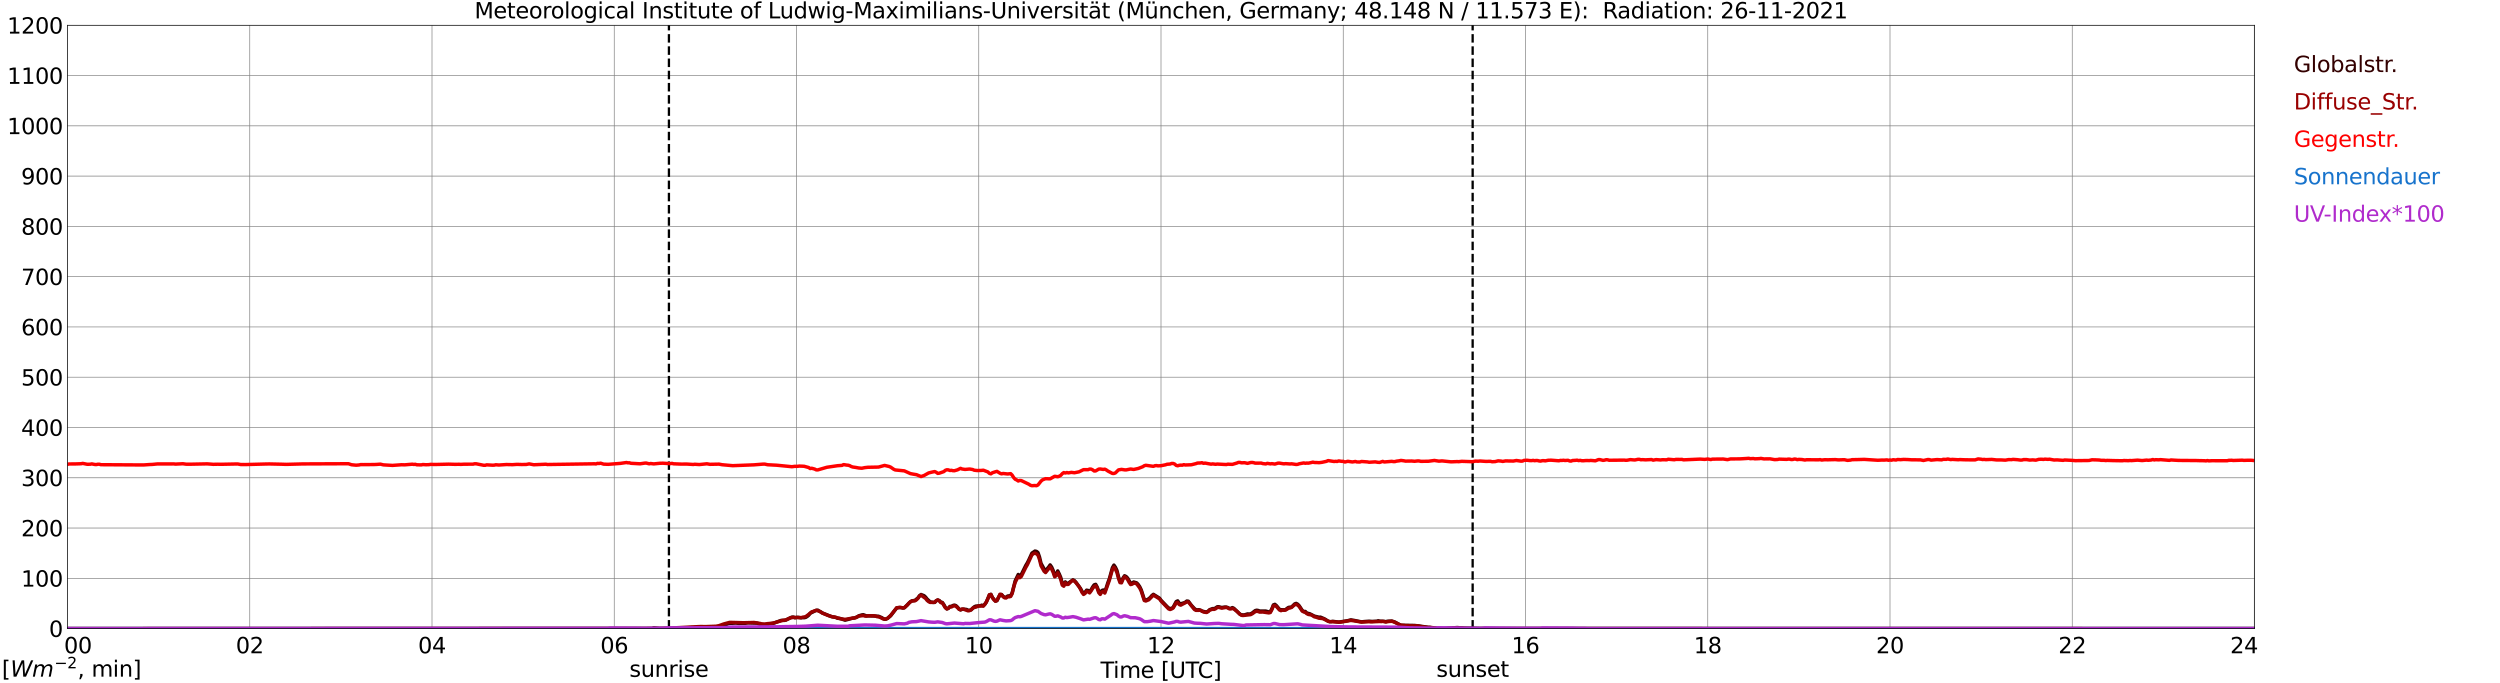 <?xml version="1.0" encoding="utf-8" standalone="no"?>
<!DOCTYPE svg PUBLIC "-//W3C//DTD SVG 1.1//EN"
  "http://www.w3.org/Graphics/SVG/1.1/DTD/svg11.dtd">
<svg xmlns:xlink="http://www.w3.org/1999/xlink" width="1085.4pt" height="296.64pt" viewBox="0 0 1085.4 296.64" xmlns="http://www.w3.org/2000/svg" version="1.1">
 <defs>
  <style type="text/css">*{stroke-linejoin: round; stroke-linecap: butt}</style>
 </defs>
 <g id="figure_1">
  <g id="patch_1">
   <path d="M 0 296.64 
L 1085.4 296.64 
L 1085.4 0 
L 0 0 
z
" style="fill: #ffffff"/>
  </g>
  <g id="axes_1">
   <g id="patch_2">
    <path d="M 29.306 272.909 
L 978.814 272.909 
L 978.814 10.976 
L 29.306 10.976 
z
" style="fill: #ffffff"/>
   </g>
   <g id="patch_3">
    <path d="M 978.814 272.909 
L 978.814 272.909 
L 978.814 10.976 
L 978.814 10.976 
z
" clip-path="url(#pbfd97139c7)" style="fill: #d3d3d3; opacity: 0.25; stroke: #d3d3d3; stroke-linejoin: miter"/>
   </g>
   <g id="matplotlib.axis_1">
    <g id="xtick_1">
     <g id="line2d_1">
      <path d="M 29.306 272.909 
L 29.306 10.976 
" clip-path="url(#pbfd97139c7)" style="fill: none; stroke: #808080; stroke-width: 0.3; stroke-linecap: square"/>
     </g>
     <g id="line2d_2"/>
     <g id="text_1">
      <!--    00 -->
      <g transform="translate(18.733 283.627) scale(0.095 -0.095)">
       <defs>
        <path id="DejaVuSans-20" transform="scale(0.016)"/>
        <path id="DejaVuSans-30" d="M 2034 4250 
Q 1547 4250 1301 3770 
Q 1056 3291 1056 2328 
Q 1056 1369 1301 889 
Q 1547 409 2034 409 
Q 2525 409 2770 889 
Q 3016 1369 3016 2328 
Q 3016 3291 2770 3770 
Q 2525 4250 2034 4250 
z
M 2034 4750 
Q 2819 4750 3233 4129 
Q 3647 3509 3647 2328 
Q 3647 1150 3233 529 
Q 2819 -91 2034 -91 
Q 1250 -91 836 529 
Q 422 1150 422 2328 
Q 422 3509 836 4129 
Q 1250 4750 2034 4750 
z
" transform="scale(0.016)"/>
       </defs>
       <use xlink:href="#DejaVuSans-20"/>
       <use xlink:href="#DejaVuSans-20" transform="translate(31.787 0)"/>
       <use xlink:href="#DejaVuSans-20" transform="translate(63.574 0)"/>
       <use xlink:href="#DejaVuSans-30" transform="translate(95.361 0)"/>
       <use xlink:href="#DejaVuSans-30" transform="translate(158.984 0)"/>
      </g>
     </g>
    </g>
    <g id="xtick_2">
     <g id="line2d_3">
      <path d="M 108.431 272.909 
L 108.431 10.976 
" clip-path="url(#pbfd97139c7)" style="fill: none; stroke: #808080; stroke-width: 0.3; stroke-linecap: square"/>
     </g>
     <g id="line2d_4"/>
     <g id="text_2">
      <!-- 02 -->
      <g transform="translate(102.387 283.627) scale(0.095 -0.095)">
       <defs>
        <path id="DejaVuSans-32" d="M 1228 531 
L 3431 531 
L 3431 0 
L 469 0 
L 469 531 
Q 828 903 1448 1529 
Q 2069 2156 2228 2338 
Q 2531 2678 2651 2914 
Q 2772 3150 2772 3378 
Q 2772 3750 2511 3984 
Q 2250 4219 1831 4219 
Q 1534 4219 1204 4116 
Q 875 4013 500 3803 
L 500 4441 
Q 881 4594 1212 4672 
Q 1544 4750 1819 4750 
Q 2544 4750 2975 4387 
Q 3406 4025 3406 3419 
Q 3406 3131 3298 2873 
Q 3191 2616 2906 2266 
Q 2828 2175 2409 1742 
Q 1991 1309 1228 531 
z
" transform="scale(0.016)"/>
       </defs>
       <use xlink:href="#DejaVuSans-30"/>
       <use xlink:href="#DejaVuSans-32" transform="translate(63.623 0)"/>
      </g>
     </g>
    </g>
    <g id="xtick_3">
     <g id="line2d_5">
      <path d="M 187.557 272.909 
L 187.557 10.976 
" clip-path="url(#pbfd97139c7)" style="fill: none; stroke: #808080; stroke-width: 0.3; stroke-linecap: square"/>
     </g>
     <g id="line2d_6"/>
     <g id="text_3">
      <!-- 04 -->
      <g transform="translate(181.513 283.627) scale(0.095 -0.095)">
       <defs>
        <path id="DejaVuSans-34" d="M 2419 4116 
L 825 1625 
L 2419 1625 
L 2419 4116 
z
M 2253 4666 
L 3047 4666 
L 3047 1625 
L 3713 1625 
L 3713 1100 
L 3047 1100 
L 3047 0 
L 2419 0 
L 2419 1100 
L 313 1100 
L 313 1709 
L 2253 4666 
z
" transform="scale(0.016)"/>
       </defs>
       <use xlink:href="#DejaVuSans-30"/>
       <use xlink:href="#DejaVuSans-34" transform="translate(63.623 0)"/>
      </g>
     </g>
    </g>
    <g id="xtick_4">
     <g id="line2d_7">
      <path d="M 266.683 272.909 
L 266.683 10.976 
" clip-path="url(#pbfd97139c7)" style="fill: none; stroke: #808080; stroke-width: 0.3; stroke-linecap: square"/>
     </g>
     <g id="line2d_8"/>
     <g id="text_4">
      <!-- 06 -->
      <g transform="translate(260.638 283.627) scale(0.095 -0.095)">
       <defs>
        <path id="DejaVuSans-36" d="M 2113 2584 
Q 1688 2584 1439 2293 
Q 1191 2003 1191 1497 
Q 1191 994 1439 701 
Q 1688 409 2113 409 
Q 2538 409 2786 701 
Q 3034 994 3034 1497 
Q 3034 2003 2786 2293 
Q 2538 2584 2113 2584 
z
M 3366 4563 
L 3366 3988 
Q 3128 4100 2886 4159 
Q 2644 4219 2406 4219 
Q 1781 4219 1451 3797 
Q 1122 3375 1075 2522 
Q 1259 2794 1537 2939 
Q 1816 3084 2150 3084 
Q 2853 3084 3261 2657 
Q 3669 2231 3669 1497 
Q 3669 778 3244 343 
Q 2819 -91 2113 -91 
Q 1303 -91 875 529 
Q 447 1150 447 2328 
Q 447 3434 972 4092 
Q 1497 4750 2381 4750 
Q 2619 4750 2861 4703 
Q 3103 4656 3366 4563 
z
" transform="scale(0.016)"/>
       </defs>
       <use xlink:href="#DejaVuSans-30"/>
       <use xlink:href="#DejaVuSans-36" transform="translate(63.623 0)"/>
      </g>
     </g>
    </g>
    <g id="xtick_5">
     <g id="line2d_9">
      <path d="M 345.808 272.909 
L 345.808 10.976 
" clip-path="url(#pbfd97139c7)" style="fill: none; stroke: #808080; stroke-width: 0.3; stroke-linecap: square"/>
     </g>
     <g id="line2d_10"/>
     <g id="text_5">
      <!-- 08 -->
      <g transform="translate(339.764 283.627) scale(0.095 -0.095)">
       <defs>
        <path id="DejaVuSans-38" d="M 2034 2216 
Q 1584 2216 1326 1975 
Q 1069 1734 1069 1313 
Q 1069 891 1326 650 
Q 1584 409 2034 409 
Q 2484 409 2743 651 
Q 3003 894 3003 1313 
Q 3003 1734 2745 1975 
Q 2488 2216 2034 2216 
z
M 1403 2484 
Q 997 2584 770 2862 
Q 544 3141 544 3541 
Q 544 4100 942 4425 
Q 1341 4750 2034 4750 
Q 2731 4750 3128 4425 
Q 3525 4100 3525 3541 
Q 3525 3141 3298 2862 
Q 3072 2584 2669 2484 
Q 3125 2378 3379 2068 
Q 3634 1759 3634 1313 
Q 3634 634 3220 271 
Q 2806 -91 2034 -91 
Q 1263 -91 848 271 
Q 434 634 434 1313 
Q 434 1759 690 2068 
Q 947 2378 1403 2484 
z
M 1172 3481 
Q 1172 3119 1398 2916 
Q 1625 2713 2034 2713 
Q 2441 2713 2670 2916 
Q 2900 3119 2900 3481 
Q 2900 3844 2670 4047 
Q 2441 4250 2034 4250 
Q 1625 4250 1398 4047 
Q 1172 3844 1172 3481 
z
" transform="scale(0.016)"/>
       </defs>
       <use xlink:href="#DejaVuSans-30"/>
       <use xlink:href="#DejaVuSans-38" transform="translate(63.623 0)"/>
      </g>
     </g>
    </g>
    <g id="xtick_6">
     <g id="line2d_11">
      <path d="M 424.934 272.909 
L 424.934 10.976 
" clip-path="url(#pbfd97139c7)" style="fill: none; stroke: #808080; stroke-width: 0.3; stroke-linecap: square"/>
     </g>
     <g id="line2d_12"/>
     <g id="text_6">
      <!-- 10 -->
      <g transform="translate(418.89 283.627) scale(0.095 -0.095)">
       <defs>
        <path id="DejaVuSans-31" d="M 794 531 
L 1825 531 
L 1825 4091 
L 703 3866 
L 703 4441 
L 1819 4666 
L 2450 4666 
L 2450 531 
L 3481 531 
L 3481 0 
L 794 0 
L 794 531 
z
" transform="scale(0.016)"/>
       </defs>
       <use xlink:href="#DejaVuSans-31"/>
       <use xlink:href="#DejaVuSans-30" transform="translate(63.623 0)"/>
      </g>
     </g>
    </g>
    <g id="xtick_7">
     <g id="line2d_13">
      <path d="M 504.06 272.909 
L 504.06 10.976 
" clip-path="url(#pbfd97139c7)" style="fill: none; stroke: #808080; stroke-width: 0.3; stroke-linecap: square"/>
     </g>
     <g id="line2d_14"/>
     <g id="text_7">
      <!-- 12 -->
      <g transform="translate(498.015 283.627) scale(0.095 -0.095)">
       <use xlink:href="#DejaVuSans-31"/>
       <use xlink:href="#DejaVuSans-32" transform="translate(63.623 0)"/>
      </g>
     </g>
    </g>
    <g id="xtick_8">
     <g id="line2d_15">
      <path d="M 583.185 272.909 
L 583.185 10.976 
" clip-path="url(#pbfd97139c7)" style="fill: none; stroke: #808080; stroke-width: 0.3; stroke-linecap: square"/>
     </g>
     <g id="line2d_16"/>
     <g id="text_8">
      <!-- 14 -->
      <g transform="translate(577.141 283.627) scale(0.095 -0.095)">
       <use xlink:href="#DejaVuSans-31"/>
       <use xlink:href="#DejaVuSans-34" transform="translate(63.623 0)"/>
      </g>
     </g>
    </g>
    <g id="xtick_9">
     <g id="line2d_17">
      <path d="M 662.311 272.909 
L 662.311 10.976 
" clip-path="url(#pbfd97139c7)" style="fill: none; stroke: #808080; stroke-width: 0.3; stroke-linecap: square"/>
     </g>
     <g id="line2d_18"/>
     <g id="text_9">
      <!-- 16 -->
      <g transform="translate(656.267 283.627) scale(0.095 -0.095)">
       <use xlink:href="#DejaVuSans-31"/>
       <use xlink:href="#DejaVuSans-36" transform="translate(63.623 0)"/>
      </g>
     </g>
    </g>
    <g id="xtick_10">
     <g id="line2d_19">
      <path d="M 741.437 272.909 
L 741.437 10.976 
" clip-path="url(#pbfd97139c7)" style="fill: none; stroke: #808080; stroke-width: 0.3; stroke-linecap: square"/>
     </g>
     <g id="line2d_20"/>
     <g id="text_10">
      <!-- 18 -->
      <g transform="translate(735.392 283.627) scale(0.095 -0.095)">
       <use xlink:href="#DejaVuSans-31"/>
       <use xlink:href="#DejaVuSans-38" transform="translate(63.623 0)"/>
      </g>
     </g>
    </g>
    <g id="xtick_11">
     <g id="line2d_21">
      <path d="M 820.562 272.909 
L 820.562 10.976 
" clip-path="url(#pbfd97139c7)" style="fill: none; stroke: #808080; stroke-width: 0.3; stroke-linecap: square"/>
     </g>
     <g id="line2d_22"/>
     <g id="text_11">
      <!-- 20 -->
      <g transform="translate(814.518 283.627) scale(0.095 -0.095)">
       <use xlink:href="#DejaVuSans-32"/>
       <use xlink:href="#DejaVuSans-30" transform="translate(63.623 0)"/>
      </g>
     </g>
    </g>
    <g id="xtick_12">
     <g id="line2d_23">
      <path d="M 899.688 272.909 
L 899.688 10.976 
" clip-path="url(#pbfd97139c7)" style="fill: none; stroke: #808080; stroke-width: 0.3; stroke-linecap: square"/>
     </g>
     <g id="line2d_24"/>
     <g id="text_12">
      <!-- 22 -->
      <g transform="translate(893.644 283.627) scale(0.095 -0.095)">
       <use xlink:href="#DejaVuSans-32"/>
       <use xlink:href="#DejaVuSans-32" transform="translate(63.623 0)"/>
      </g>
     </g>
    </g>
    <g id="xtick_13">
     <g id="line2d_25">
      <path d="M 978.814 272.909 
L 978.814 10.976 
" clip-path="url(#pbfd97139c7)" style="fill: none; stroke: #808080; stroke-width: 0.3; stroke-linecap: square"/>
     </g>
     <g id="line2d_26"/>
     <g id="text_13">
      <!-- 24    -->
      <g transform="translate(968.241 283.627) scale(0.095 -0.095)">
       <use xlink:href="#DejaVuSans-32"/>
       <use xlink:href="#DejaVuSans-34" transform="translate(63.623 0)"/>
       <use xlink:href="#DejaVuSans-20" transform="translate(127.246 0)"/>
       <use xlink:href="#DejaVuSans-20" transform="translate(159.033 0)"/>
       <use xlink:href="#DejaVuSans-20" transform="translate(190.82 0)"/>
      </g>
     </g>
    </g>
    <g id="text_14">
     <!-- Time [UTC] -->
     <g transform="translate(477.806 294.322) scale(0.095 -0.095)">
      <defs>
       <path id="DejaVuSans-54" d="M -19 4666 
L 3928 4666 
L 3928 4134 
L 2272 4134 
L 2272 0 
L 1638 0 
L 1638 4134 
L -19 4134 
L -19 4666 
z
" transform="scale(0.016)"/>
       <path id="DejaVuSans-69" d="M 603 3500 
L 1178 3500 
L 1178 0 
L 603 0 
L 603 3500 
z
M 603 4863 
L 1178 4863 
L 1178 4134 
L 603 4134 
L 603 4863 
z
" transform="scale(0.016)"/>
       <path id="DejaVuSans-6d" d="M 3328 2828 
Q 3544 3216 3844 3400 
Q 4144 3584 4550 3584 
Q 5097 3584 5394 3201 
Q 5691 2819 5691 2113 
L 5691 0 
L 5113 0 
L 5113 2094 
Q 5113 2597 4934 2840 
Q 4756 3084 4391 3084 
Q 3944 3084 3684 2787 
Q 3425 2491 3425 1978 
L 3425 0 
L 2847 0 
L 2847 2094 
Q 2847 2600 2669 2842 
Q 2491 3084 2119 3084 
Q 1678 3084 1418 2786 
Q 1159 2488 1159 1978 
L 1159 0 
L 581 0 
L 581 3500 
L 1159 3500 
L 1159 2956 
Q 1356 3278 1631 3431 
Q 1906 3584 2284 3584 
Q 2666 3584 2933 3390 
Q 3200 3197 3328 2828 
z
" transform="scale(0.016)"/>
       <path id="DejaVuSans-65" d="M 3597 1894 
L 3597 1613 
L 953 1613 
Q 991 1019 1311 708 
Q 1631 397 2203 397 
Q 2534 397 2845 478 
Q 3156 559 3463 722 
L 3463 178 
Q 3153 47 2828 -22 
Q 2503 -91 2169 -91 
Q 1331 -91 842 396 
Q 353 884 353 1716 
Q 353 2575 817 3079 
Q 1281 3584 2069 3584 
Q 2775 3584 3186 3129 
Q 3597 2675 3597 1894 
z
M 3022 2063 
Q 3016 2534 2758 2815 
Q 2500 3097 2075 3097 
Q 1594 3097 1305 2825 
Q 1016 2553 972 2059 
L 3022 2063 
z
" transform="scale(0.016)"/>
       <path id="DejaVuSans-5b" d="M 550 4863 
L 1875 4863 
L 1875 4416 
L 1125 4416 
L 1125 -397 
L 1875 -397 
L 1875 -844 
L 550 -844 
L 550 4863 
z
" transform="scale(0.016)"/>
       <path id="DejaVuSans-55" d="M 556 4666 
L 1191 4666 
L 1191 1831 
Q 1191 1081 1462 751 
Q 1734 422 2344 422 
Q 2950 422 3222 751 
Q 3494 1081 3494 1831 
L 3494 4666 
L 4128 4666 
L 4128 1753 
Q 4128 841 3676 375 
Q 3225 -91 2344 -91 
Q 1459 -91 1007 375 
Q 556 841 556 1753 
L 556 4666 
z
" transform="scale(0.016)"/>
       <path id="DejaVuSans-43" d="M 4122 4306 
L 4122 3641 
Q 3803 3938 3442 4084 
Q 3081 4231 2675 4231 
Q 1875 4231 1450 3742 
Q 1025 3253 1025 2328 
Q 1025 1406 1450 917 
Q 1875 428 2675 428 
Q 3081 428 3442 575 
Q 3803 722 4122 1019 
L 4122 359 
Q 3791 134 3420 21 
Q 3050 -91 2638 -91 
Q 1578 -91 968 557 
Q 359 1206 359 2328 
Q 359 3453 968 4101 
Q 1578 4750 2638 4750 
Q 3056 4750 3426 4639 
Q 3797 4528 4122 4306 
z
" transform="scale(0.016)"/>
       <path id="DejaVuSans-5d" d="M 1947 4863 
L 1947 -844 
L 622 -844 
L 622 -397 
L 1369 -397 
L 1369 4416 
L 622 4416 
L 622 4863 
L 1947 4863 
z
" transform="scale(0.016)"/>
      </defs>
      <use xlink:href="#DejaVuSans-54"/>
      <use xlink:href="#DejaVuSans-69" transform="translate(57.959 0)"/>
      <use xlink:href="#DejaVuSans-6d" transform="translate(85.742 0)"/>
      <use xlink:href="#DejaVuSans-65" transform="translate(183.154 0)"/>
      <use xlink:href="#DejaVuSans-20" transform="translate(244.678 0)"/>
      <use xlink:href="#DejaVuSans-5b" transform="translate(276.465 0)"/>
      <use xlink:href="#DejaVuSans-55" transform="translate(315.479 0)"/>
      <use xlink:href="#DejaVuSans-54" transform="translate(388.672 0)"/>
      <use xlink:href="#DejaVuSans-43" transform="translate(443.881 0)"/>
      <use xlink:href="#DejaVuSans-5d" transform="translate(513.705 0)"/>
     </g>
    </g>
   </g>
   <g id="matplotlib.axis_2">
    <g id="ytick_1">
     <g id="line2d_27">
      <path d="M 29.306 272.909 
L 978.814 272.909 
" clip-path="url(#pbfd97139c7)" style="fill: none; stroke: #808080; stroke-width: 0.3; stroke-linecap: square"/>
     </g>
     <g id="line2d_28"/>
     <g id="text_15">
      <!-- 0 -->
      <g transform="translate(21.261 276.518) scale(0.095 -0.095)">
       <use xlink:href="#DejaVuSans-30"/>
      </g>
     </g>
    </g>
    <g id="ytick_2">
     <g id="line2d_29">
      <path d="M 29.306 251.081 
L 978.814 251.081 
" clip-path="url(#pbfd97139c7)" style="fill: none; stroke: #808080; stroke-width: 0.3; stroke-linecap: square"/>
     </g>
     <g id="line2d_30"/>
     <g id="text_16">
      <!-- 100 -->
      <g transform="translate(9.173 254.69) scale(0.095 -0.095)">
       <use xlink:href="#DejaVuSans-31"/>
       <use xlink:href="#DejaVuSans-30" transform="translate(63.623 0)"/>
       <use xlink:href="#DejaVuSans-30" transform="translate(127.246 0)"/>
      </g>
     </g>
    </g>
    <g id="ytick_3">
     <g id="line2d_31">
      <path d="M 29.306 229.253 
L 978.814 229.253 
" clip-path="url(#pbfd97139c7)" style="fill: none; stroke: #808080; stroke-width: 0.3; stroke-linecap: square"/>
     </g>
     <g id="line2d_32"/>
     <g id="text_17">
      <!-- 200 -->
      <g transform="translate(9.173 232.863) scale(0.095 -0.095)">
       <use xlink:href="#DejaVuSans-32"/>
       <use xlink:href="#DejaVuSans-30" transform="translate(63.623 0)"/>
       <use xlink:href="#DejaVuSans-30" transform="translate(127.246 0)"/>
      </g>
     </g>
    </g>
    <g id="ytick_4">
     <g id="line2d_33">
      <path d="M 29.306 207.426 
L 978.814 207.426 
" clip-path="url(#pbfd97139c7)" style="fill: none; stroke: #808080; stroke-width: 0.3; stroke-linecap: square"/>
     </g>
     <g id="line2d_34"/>
     <g id="text_18">
      <!-- 300 -->
      <g transform="translate(9.173 211.035) scale(0.095 -0.095)">
       <defs>
        <path id="DejaVuSans-33" d="M 2597 2516 
Q 3050 2419 3304 2112 
Q 3559 1806 3559 1356 
Q 3559 666 3084 287 
Q 2609 -91 1734 -91 
Q 1441 -91 1130 -33 
Q 819 25 488 141 
L 488 750 
Q 750 597 1062 519 
Q 1375 441 1716 441 
Q 2309 441 2620 675 
Q 2931 909 2931 1356 
Q 2931 1769 2642 2001 
Q 2353 2234 1838 2234 
L 1294 2234 
L 1294 2753 
L 1863 2753 
Q 2328 2753 2575 2939 
Q 2822 3125 2822 3475 
Q 2822 3834 2567 4026 
Q 2313 4219 1838 4219 
Q 1578 4219 1281 4162 
Q 984 4106 628 3988 
L 628 4550 
Q 988 4650 1302 4700 
Q 1616 4750 1894 4750 
Q 2613 4750 3031 4423 
Q 3450 4097 3450 3541 
Q 3450 3153 3228 2886 
Q 3006 2619 2597 2516 
z
" transform="scale(0.016)"/>
       </defs>
       <use xlink:href="#DejaVuSans-33"/>
       <use xlink:href="#DejaVuSans-30" transform="translate(63.623 0)"/>
       <use xlink:href="#DejaVuSans-30" transform="translate(127.246 0)"/>
      </g>
     </g>
    </g>
    <g id="ytick_5">
     <g id="line2d_35">
      <path d="M 29.306 185.598 
L 978.814 185.598 
" clip-path="url(#pbfd97139c7)" style="fill: none; stroke: #808080; stroke-width: 0.3; stroke-linecap: square"/>
     </g>
     <g id="line2d_36"/>
     <g id="text_19">
      <!-- 400 -->
      <g transform="translate(9.173 189.207) scale(0.095 -0.095)">
       <use xlink:href="#DejaVuSans-34"/>
       <use xlink:href="#DejaVuSans-30" transform="translate(63.623 0)"/>
       <use xlink:href="#DejaVuSans-30" transform="translate(127.246 0)"/>
      </g>
     </g>
    </g>
    <g id="ytick_6">
     <g id="line2d_37">
      <path d="M 29.306 163.77 
L 978.814 163.77 
" clip-path="url(#pbfd97139c7)" style="fill: none; stroke: #808080; stroke-width: 0.3; stroke-linecap: square"/>
     </g>
     <g id="line2d_38"/>
     <g id="text_20">
      <!-- 500 -->
      <g transform="translate(9.173 167.379) scale(0.095 -0.095)">
       <defs>
        <path id="DejaVuSans-35" d="M 691 4666 
L 3169 4666 
L 3169 4134 
L 1269 4134 
L 1269 2991 
Q 1406 3038 1543 3061 
Q 1681 3084 1819 3084 
Q 2600 3084 3056 2656 
Q 3513 2228 3513 1497 
Q 3513 744 3044 326 
Q 2575 -91 1722 -91 
Q 1428 -91 1123 -41 
Q 819 9 494 109 
L 494 744 
Q 775 591 1075 516 
Q 1375 441 1709 441 
Q 2250 441 2565 725 
Q 2881 1009 2881 1497 
Q 2881 1984 2565 2268 
Q 2250 2553 1709 2553 
Q 1456 2553 1204 2497 
Q 953 2441 691 2322 
L 691 4666 
z
" transform="scale(0.016)"/>
       </defs>
       <use xlink:href="#DejaVuSans-35"/>
       <use xlink:href="#DejaVuSans-30" transform="translate(63.623 0)"/>
       <use xlink:href="#DejaVuSans-30" transform="translate(127.246 0)"/>
      </g>
     </g>
    </g>
    <g id="ytick_7">
     <g id="line2d_39">
      <path d="M 29.306 141.942 
L 978.814 141.942 
" clip-path="url(#pbfd97139c7)" style="fill: none; stroke: #808080; stroke-width: 0.3; stroke-linecap: square"/>
     </g>
     <g id="line2d_40"/>
     <g id="text_21">
      <!-- 600 -->
      <g transform="translate(9.173 145.551) scale(0.095 -0.095)">
       <use xlink:href="#DejaVuSans-36"/>
       <use xlink:href="#DejaVuSans-30" transform="translate(63.623 0)"/>
       <use xlink:href="#DejaVuSans-30" transform="translate(127.246 0)"/>
      </g>
     </g>
    </g>
    <g id="ytick_8">
     <g id="line2d_41">
      <path d="M 29.306 120.114 
L 978.814 120.114 
" clip-path="url(#pbfd97139c7)" style="fill: none; stroke: #808080; stroke-width: 0.3; stroke-linecap: square"/>
     </g>
     <g id="line2d_42"/>
     <g id="text_22">
      <!-- 700 -->
      <g transform="translate(9.173 123.724) scale(0.095 -0.095)">
       <defs>
        <path id="DejaVuSans-37" d="M 525 4666 
L 3525 4666 
L 3525 4397 
L 1831 0 
L 1172 0 
L 2766 4134 
L 525 4134 
L 525 4666 
z
" transform="scale(0.016)"/>
       </defs>
       <use xlink:href="#DejaVuSans-37"/>
       <use xlink:href="#DejaVuSans-30" transform="translate(63.623 0)"/>
       <use xlink:href="#DejaVuSans-30" transform="translate(127.246 0)"/>
      </g>
     </g>
    </g>
    <g id="ytick_9">
     <g id="line2d_43">
      <path d="M 29.306 98.287 
L 978.814 98.287 
" clip-path="url(#pbfd97139c7)" style="fill: none; stroke: #808080; stroke-width: 0.3; stroke-linecap: square"/>
     </g>
     <g id="line2d_44"/>
     <g id="text_23">
      <!-- 800 -->
      <g transform="translate(9.173 101.896) scale(0.095 -0.095)">
       <use xlink:href="#DejaVuSans-38"/>
       <use xlink:href="#DejaVuSans-30" transform="translate(63.623 0)"/>
       <use xlink:href="#DejaVuSans-30" transform="translate(127.246 0)"/>
      </g>
     </g>
    </g>
    <g id="ytick_10">
     <g id="line2d_45">
      <path d="M 29.306 76.459 
L 978.814 76.459 
" clip-path="url(#pbfd97139c7)" style="fill: none; stroke: #808080; stroke-width: 0.3; stroke-linecap: square"/>
     </g>
     <g id="line2d_46"/>
     <g id="text_24">
      <!-- 900 -->
      <g transform="translate(9.173 80.068) scale(0.095 -0.095)">
       <defs>
        <path id="DejaVuSans-39" d="M 703 97 
L 703 672 
Q 941 559 1184 500 
Q 1428 441 1663 441 
Q 2288 441 2617 861 
Q 2947 1281 2994 2138 
Q 2813 1869 2534 1725 
Q 2256 1581 1919 1581 
Q 1219 1581 811 2004 
Q 403 2428 403 3163 
Q 403 3881 828 4315 
Q 1253 4750 1959 4750 
Q 2769 4750 3195 4129 
Q 3622 3509 3622 2328 
Q 3622 1225 3098 567 
Q 2575 -91 1691 -91 
Q 1453 -91 1209 -44 
Q 966 3 703 97 
z
M 1959 2075 
Q 2384 2075 2632 2365 
Q 2881 2656 2881 3163 
Q 2881 3666 2632 3958 
Q 2384 4250 1959 4250 
Q 1534 4250 1286 3958 
Q 1038 3666 1038 3163 
Q 1038 2656 1286 2365 
Q 1534 2075 1959 2075 
z
" transform="scale(0.016)"/>
       </defs>
       <use xlink:href="#DejaVuSans-39"/>
       <use xlink:href="#DejaVuSans-30" transform="translate(63.623 0)"/>
       <use xlink:href="#DejaVuSans-30" transform="translate(127.246 0)"/>
      </g>
     </g>
    </g>
    <g id="ytick_11">
     <g id="line2d_47">
      <path d="M 29.306 54.631 
L 978.814 54.631 
" clip-path="url(#pbfd97139c7)" style="fill: none; stroke: #808080; stroke-width: 0.3; stroke-linecap: square"/>
     </g>
     <g id="line2d_48"/>
     <g id="text_25">
      <!-- 1000 -->
      <g transform="translate(3.128 58.24) scale(0.095 -0.095)">
       <use xlink:href="#DejaVuSans-31"/>
       <use xlink:href="#DejaVuSans-30" transform="translate(63.623 0)"/>
       <use xlink:href="#DejaVuSans-30" transform="translate(127.246 0)"/>
       <use xlink:href="#DejaVuSans-30" transform="translate(190.869 0)"/>
      </g>
     </g>
    </g>
    <g id="ytick_12">
     <g id="line2d_49">
      <path d="M 29.306 32.803 
L 978.814 32.803 
" clip-path="url(#pbfd97139c7)" style="fill: none; stroke: #808080; stroke-width: 0.3; stroke-linecap: square"/>
     </g>
     <g id="line2d_50"/>
     <g id="text_26">
      <!-- 1100 -->
      <g transform="translate(3.128 36.413) scale(0.095 -0.095)">
       <use xlink:href="#DejaVuSans-31"/>
       <use xlink:href="#DejaVuSans-31" transform="translate(63.623 0)"/>
       <use xlink:href="#DejaVuSans-30" transform="translate(127.246 0)"/>
       <use xlink:href="#DejaVuSans-30" transform="translate(190.869 0)"/>
      </g>
     </g>
    </g>
    <g id="ytick_13">
     <g id="line2d_51">
      <path d="M 29.306 10.976 
L 978.814 10.976 
" clip-path="url(#pbfd97139c7)" style="fill: none; stroke: #808080; stroke-width: 0.3; stroke-linecap: square"/>
     </g>
     <g id="line2d_52"/>
     <g id="text_27">
      <!-- 1200 -->
      <g transform="translate(3.128 14.585) scale(0.095 -0.095)">
       <use xlink:href="#DejaVuSans-31"/>
       <use xlink:href="#DejaVuSans-32" transform="translate(63.623 0)"/>
       <use xlink:href="#DejaVuSans-30" transform="translate(127.246 0)"/>
       <use xlink:href="#DejaVuSans-30" transform="translate(190.869 0)"/>
      </g>
     </g>
    </g>
   </g>
   <g id="line2d_53">
    <path d="M 290.42 272.909 
L 290.42 10.976 
" clip-path="url(#pbfd97139c7)" style="fill: none; stroke-dasharray: 3.7,1.6; stroke-dashoffset: 0; stroke: #000000"/>
   </g>
   <g id="line2d_54">
    <path d="M 639.365 272.909 
L 639.365 10.976 
" clip-path="url(#pbfd97139c7)" style="fill: none; stroke-dasharray: 3.7,1.6; stroke-dashoffset: 0; stroke: #000000"/>
   </g>
   <g id="line2d_55">
    <path d="M 29.306 272.909 
L 283.167 272.909 
L 283.827 272.577 
L 286.464 272.909 
L 295.696 272.863 
L 297.014 272.745 
L 300.971 272.627 
L 301.63 272.728 
L 302.289 272.695 
L 302.949 272.492 
L 304.267 272.306 
L 306.246 272.778 
L 306.905 272.813 
L 307.564 272.492 
L 308.883 272.271 
L 310.202 272.391 
L 310.861 272.457 
L 312.18 272.289 
L 314.158 271.429 
L 314.818 271.141 
L 315.477 271.073 
L 316.136 270.787 
L 316.796 270.634 
L 318.114 270.584 
L 319.433 270.499 
L 320.752 270.652 
L 323.39 270.617 
L 324.708 270.431 
L 328.665 270.551 
L 329.324 270.752 
L 329.983 271.158 
L 331.302 271.579 
L 331.961 271.564 
L 333.94 270.87 
L 335.918 270.567 
L 337.236 270.045 
L 339.215 269.336 
L 340.533 269.351 
L 341.193 269.2 
L 343.171 268.205 
L 343.83 267.917 
L 344.49 267.899 
L 345.149 268.238 
L 345.808 268.052 
L 346.468 268.002 
L 347.787 268.238 
L 348.446 268.137 
L 349.105 268.187 
L 349.765 268.052 
L 350.424 267.664 
L 351.083 267.124 
L 351.743 266.262 
L 354.38 264.963 
L 355.04 264.896 
L 355.699 265.35 
L 356.359 265.655 
L 357.018 266.112 
L 360.974 267.714 
L 362.952 268.07 
L 363.612 268.423 
L 364.93 268.576 
L 366.909 269.268 
L 368.887 268.744 
L 370.206 268.356 
L 370.865 268.323 
L 372.184 267.816 
L 372.843 267.378 
L 374.162 266.972 
L 374.821 266.887 
L 376.14 267.378 
L 378.777 267.41 
L 381.415 267.546 
L 382.734 268.102 
L 384.053 268.879 
L 384.712 268.794 
L 385.371 268.458 
L 386.69 267.343 
L 389.328 263.898 
L 390.646 263.765 
L 391.306 263.798 
L 391.965 264.001 
L 392.624 263.916 
L 394.603 261.89 
L 395.262 261.248 
L 395.921 260.86 
L 397.24 260.657 
L 398.559 259.561 
L 399.218 258.616 
L 399.878 258.11 
L 401.196 258.631 
L 401.856 259.24 
L 402.515 260.083 
L 403.834 261.299 
L 405.153 261.587 
L 405.812 261.537 
L 406.471 260.86 
L 407.131 260.471 
L 407.79 260.725 
L 408.45 261.384 
L 409.109 261.552 
L 409.768 262.482 
L 410.428 263.697 
L 411.087 264.372 
L 411.746 264.152 
L 412.406 263.291 
L 413.065 263.257 
L 413.725 262.885 
L 414.384 262.7 
L 415.043 262.953 
L 415.703 263.577 
L 416.362 264.389 
L 417.022 264.828 
L 417.681 264.525 
L 418.34 264.44 
L 419.659 264.608 
L 420.318 264.929 
L 420.978 264.996 
L 421.637 264.76 
L 422.956 263.477 
L 423.615 263.156 
L 425.593 263.003 
L 426.253 262.735 
L 426.912 262.988 
L 427.572 262.329 
L 428.231 261.416 
L 429.55 258.328 
L 430.209 258.007 
L 430.869 259.426 
L 432.187 260.978 
L 432.847 260.792 
L 434.165 258.177 
L 434.825 258.11 
L 435.484 258.869 
L 436.144 259.341 
L 436.803 259.273 
L 437.462 258.784 
L 438.781 258.616 
L 439.44 257.365 
L 440.759 252.151 
L 442.078 249.416 
L 442.737 249.87 
L 443.397 249.466 
L 445.375 245.447 
L 446.034 244.367 
L 446.694 243.051 
L 448.012 240.148 
L 449.331 239.253 
L 449.991 239.388 
L 450.65 239.91 
L 451.309 241.835 
L 451.969 244.587 
L 453.287 246.984 
L 453.947 247.761 
L 455.266 246.207 
L 455.925 245.262 
L 456.584 246.189 
L 457.244 247.676 
L 457.903 249.819 
L 458.563 249.348 
L 459.222 247.879 
L 459.881 249.178 
L 460.541 250.732 
L 461.2 253.349 
L 461.859 254.056 
L 462.519 252.64 
L 463.178 253.297 
L 463.838 253.196 
L 465.816 251.745 
L 466.475 252.083 
L 467.134 252.79 
L 469.113 255.51 
L 469.772 256.741 
L 470.431 257.636 
L 471.091 257.164 
L 471.75 256.235 
L 472.409 256.352 
L 473.069 256.859 
L 473.728 256.032 
L 474.388 254.833 
L 475.047 253.906 
L 475.706 253.703 
L 476.366 254.901 
L 477.025 256.758 
L 477.685 257.433 
L 478.344 256.387 
L 479.003 256.149 
L 479.663 256.859 
L 480.322 255.086 
L 480.981 252.978 
L 481.641 251.271 
L 482.96 246.495 
L 483.619 245.347 
L 484.278 246.275 
L 484.938 247.711 
L 485.597 250.376 
L 486.256 252.319 
L 486.916 252.487 
L 487.575 250.95 
L 488.235 249.972 
L 488.894 250.293 
L 489.553 250.968 
L 490.872 253.246 
L 491.532 253.128 
L 492.191 252.672 
L 493.51 253.061 
L 494.169 253.77 
L 494.828 254.733 
L 495.488 256.117 
L 496.807 260.253 
L 497.466 260.539 
L 498.125 260.321 
L 498.785 259.915 
L 499.444 259.341 
L 500.103 258.548 
L 500.763 258.042 
L 502.741 259.273 
L 503.4 259.696 
L 504.06 260.591 
L 506.697 263.342 
L 507.357 263.951 
L 508.016 264.219 
L 508.675 264.119 
L 509.335 263.663 
L 510.654 261.181 
L 511.313 260.877 
L 511.972 261.84 
L 512.632 262.244 
L 513.291 261.925 
L 513.95 261.772 
L 514.61 261.469 
L 515.269 260.945 
L 515.929 261.03 
L 517.247 262.785 
L 518.566 264.219 
L 519.226 264.693 
L 519.885 264.793 
L 520.544 264.726 
L 521.204 264.929 
L 521.863 265.3 
L 523.182 265.621 
L 523.841 265.688 
L 524.501 265.367 
L 525.16 264.71 
L 526.479 264.219 
L 527.138 264.219 
L 527.797 263.951 
L 528.457 263.444 
L 529.116 263.409 
L 530.435 263.765 
L 531.754 263.545 
L 532.413 263.577 
L 533.073 263.78 
L 533.732 264.152 
L 534.391 264.119 
L 535.051 263.798 
L 535.71 264.119 
L 537.688 266.027 
L 538.348 266.651 
L 539.007 266.904 
L 539.666 266.989 
L 540.326 266.954 
L 541.644 266.533 
L 542.304 266.601 
L 542.963 266.515 
L 543.623 266.162 
L 544.941 265.114 
L 545.601 264.929 
L 546.26 265.046 
L 546.919 265.3 
L 549.557 265.3 
L 550.876 265.671 
L 551.535 265.52 
L 552.195 264.304 
L 552.854 262.632 
L 553.513 262.379 
L 554.173 262.938 
L 555.491 264.525 
L 556.151 264.71 
L 557.47 264.76 
L 558.129 264.726 
L 558.788 264.136 
L 559.448 263.713 
L 560.766 263.527 
L 562.085 262.211 
L 562.745 261.975 
L 563.404 262.329 
L 564.063 263.003 
L 565.382 265.014 
L 566.042 265.485 
L 566.701 265.47 
L 567.36 266.144 
L 568.679 266.483 
L 570.657 267.496 
L 572.635 267.967 
L 573.295 267.934 
L 574.613 268.491 
L 575.273 268.812 
L 576.592 269.672 
L 577.251 269.925 
L 577.91 269.91 
L 578.57 269.739 
L 581.207 270.11 
L 585.164 269.471 
L 586.482 269.115 
L 587.801 269.336 
L 591.098 269.993 
L 592.417 269.842 
L 594.395 269.707 
L 595.714 269.807 
L 597.032 269.724 
L 597.692 269.724 
L 598.351 269.504 
L 599.011 269.672 
L 600.989 269.757 
L 601.648 269.925 
L 602.307 269.724 
L 604.286 269.639 
L 605.604 270.06 
L 607.582 271.158 
L 608.242 271.462 
L 610.22 271.479 
L 614.176 271.547 
L 616.154 271.782 
L 620.111 272.357 
L 620.77 272.357 
L 622.748 272.845 
L 625.386 272.863 
L 626.705 272.898 
L 632.639 272.457 
L 634.617 272.61 
L 635.936 272.745 
L 638.573 272.745 
L 642.53 272.88 
L 644.508 272.845 
L 650.442 272.909 
L 978.154 272.909 
L 978.154 272.909 
" clip-path="url(#pbfd97139c7)" style="fill: none; stroke: #330000; stroke-width: 1.5; stroke-linecap: square"/>
   </g>
   <g id="line2d_56">
    <path d="M 29.306 272.909 
L 285.805 272.806 
L 288.442 272.723 
L 291.739 272.64 
L 298.333 272.304 
L 299.652 272.219 
L 304.267 272.009 
L 306.246 272.051 
L 309.543 271.927 
L 310.861 271.883 
L 312.18 271.632 
L 314.158 270.918 
L 316.796 270.204 
L 320.093 270.289 
L 322.73 270.372 
L 326.027 270.289 
L 327.346 270.246 
L 329.983 270.667 
L 330.643 270.835 
L 331.961 270.918 
L 333.28 270.75 
L 335.258 270.582 
L 336.577 270.289 
L 339.874 269.322 
L 341.193 269.154 
L 343.171 268.231 
L 344.49 268.063 
L 347.127 268.148 
L 347.787 268.148 
L 349.765 267.729 
L 351.083 266.762 
L 352.402 265.629 
L 353.062 265.461 
L 353.721 265.166 
L 354.38 265.001 
L 355.699 265.335 
L 357.018 266.175 
L 359.655 267.266 
L 361.634 267.853 
L 362.293 267.895 
L 363.612 268.275 
L 364.271 268.399 
L 364.93 268.652 
L 366.909 268.903 
L 368.887 268.567 
L 370.865 268.275 
L 371.524 268.19 
L 372.843 267.476 
L 374.821 267.266 
L 375.481 267.476 
L 376.14 267.517 
L 376.799 267.349 
L 379.437 267.349 
L 380.096 267.476 
L 380.756 267.729 
L 381.415 267.812 
L 382.074 268.022 
L 383.393 268.694 
L 384.053 268.777 
L 384.712 268.694 
L 385.371 268.399 
L 386.69 267.183 
L 389.328 263.866 
L 390.646 263.697 
L 391.965 263.909 
L 392.624 263.824 
L 393.943 262.691 
L 394.603 261.892 
L 395.262 261.305 
L 395.921 260.928 
L 397.24 260.845 
L 397.899 260.423 
L 398.559 259.753 
L 399.218 258.786 
L 399.878 258.409 
L 401.856 259.836 
L 402.515 260.677 
L 403.175 261.222 
L 403.834 261.558 
L 405.812 261.473 
L 406.471 260.759 
L 407.131 260.508 
L 407.79 260.886 
L 408.45 261.641 
L 409.109 261.726 
L 410.428 263.866 
L 411.087 264.328 
L 411.746 264.034 
L 412.406 263.488 
L 413.065 263.529 
L 413.725 263.152 
L 414.384 262.984 
L 415.043 263.278 
L 415.703 263.824 
L 416.362 264.538 
L 417.022 264.706 
L 417.681 264.411 
L 418.34 264.496 
L 420.318 265.21 
L 420.978 265.084 
L 421.637 264.747 
L 422.297 264.034 
L 422.956 263.741 
L 423.615 263.615 
L 424.934 263.069 
L 426.912 263.152 
L 427.572 262.397 
L 428.231 261.347 
L 428.89 259.921 
L 429.55 258.199 
L 430.209 258.158 
L 430.869 259.5 
L 431.528 260.423 
L 432.187 261.013 
L 432.847 260.635 
L 434.165 257.99 
L 434.825 258.158 
L 435.484 259.039 
L 436.144 259.544 
L 436.803 259.627 
L 437.462 259.122 
L 438.122 259.122 
L 438.781 258.954 
L 439.44 257.739 
L 440.1 255.01 
L 440.759 252.827 
L 442.078 250.267 
L 442.737 250.813 
L 443.397 250.308 
L 445.375 246.32 
L 446.034 245.188 
L 448.012 240.905 
L 448.672 240.401 
L 449.331 240.108 
L 449.991 240.444 
L 450.65 241.032 
L 451.309 242.92 
L 451.969 245.607 
L 453.287 247.999 
L 453.947 248.586 
L 455.925 246.111 
L 456.584 247.076 
L 457.244 248.503 
L 457.903 250.433 
L 458.563 249.931 
L 459.222 248.671 
L 459.881 249.972 
L 460.541 251.609 
L 461.2 254.043 
L 461.859 254.506 
L 462.519 253.037 
L 463.178 253.751 
L 463.838 253.707 
L 465.156 252.365 
L 465.816 251.945 
L 466.475 252.323 
L 467.134 252.995 
L 468.453 254.674 
L 469.113 255.807 
L 469.772 257.193 
L 470.431 258.072 
L 471.091 257.653 
L 471.75 256.73 
L 472.409 256.981 
L 473.069 257.402 
L 473.728 256.521 
L 474.388 255.429 
L 475.047 254.674 
L 475.706 254.296 
L 476.366 255.388 
L 477.025 257.317 
L 477.685 258.072 
L 478.344 256.981 
L 479.003 256.857 
L 479.663 257.485 
L 481.641 251.945 
L 482.96 247.244 
L 483.619 246.235 
L 484.278 247.159 
L 484.938 248.586 
L 485.597 251.105 
L 486.256 252.952 
L 486.916 253.037 
L 487.575 251.4 
L 488.235 250.391 
L 488.894 250.854 
L 489.553 251.568 
L 490.213 252.827 
L 490.872 253.792 
L 491.532 253.624 
L 492.191 253.161 
L 492.85 253.246 
L 493.51 253.497 
L 494.828 255.303 
L 495.488 256.689 
L 496.807 260.718 
L 497.466 260.928 
L 498.785 260.382 
L 500.763 258.367 
L 503.4 260.004 
L 504.06 260.928 
L 507.357 264.37 
L 508.016 264.621 
L 508.675 264.37 
L 509.335 263.992 
L 510.654 261.768 
L 511.313 261.6 
L 511.972 262.482 
L 512.632 262.733 
L 515.269 261.347 
L 515.929 261.347 
L 518.566 264.621 
L 519.226 265.001 
L 521.204 264.957 
L 522.522 265.712 
L 523.841 265.924 
L 524.501 265.546 
L 525.16 264.915 
L 526.479 264.496 
L 527.138 264.579 
L 527.797 264.287 
L 528.457 263.783 
L 529.116 263.697 
L 530.435 264.034 
L 532.413 263.697 
L 533.073 263.951 
L 533.732 264.328 
L 534.391 264.37 
L 535.051 264.16 
L 535.71 264.411 
L 537.029 265.42 
L 538.348 266.721 
L 539.007 267.14 
L 539.666 267.225 
L 542.963 266.847 
L 543.623 266.511 
L 544.941 265.588 
L 545.601 265.378 
L 546.26 265.503 
L 546.919 265.756 
L 548.238 265.712 
L 550.876 266.092 
L 551.535 265.924 
L 552.195 264.664 
L 552.854 263.027 
L 553.513 262.901 
L 554.173 263.32 
L 555.491 264.833 
L 556.151 265.125 
L 556.81 264.874 
L 557.47 264.957 
L 558.129 264.874 
L 559.448 264.075 
L 560.107 263.951 
L 560.766 263.697 
L 562.085 262.565 
L 562.745 262.397 
L 563.404 262.733 
L 564.063 263.364 
L 565.382 265.335 
L 566.042 265.671 
L 566.701 265.88 
L 567.36 266.426 
L 568.02 266.762 
L 569.338 266.972 
L 570.657 267.812 
L 571.317 267.939 
L 572.635 268.399 
L 573.954 268.526 
L 574.613 268.694 
L 576.592 269.7 
L 577.251 269.868 
L 581.867 270.121 
L 584.504 269.7 
L 586.482 269.366 
L 587.801 269.532 
L 591.098 270.078 
L 594.395 269.912 
L 595.054 269.995 
L 599.011 269.827 
L 599.67 269.868 
L 600.329 269.785 
L 601.648 270.036 
L 602.967 269.827 
L 604.286 269.744 
L 604.945 269.912 
L 607.582 271.169 
L 608.242 271.422 
L 610.22 271.632 
L 615.495 271.715 
L 616.814 272.009 
L 620.111 272.429 
L 621.429 272.429 
L 622.748 272.597 
L 624.067 272.682 
L 627.364 272.85 
L 632.639 272.597 
L 637.914 272.891 
L 639.892 272.85 
L 978.154 272.909 
L 978.154 272.909 
" clip-path="url(#pbfd97139c7)" style="fill: none; stroke: #990000; stroke-width: 1.5; stroke-linecap: square"/>
   </g>
   <g id="line2d_57">
    <path d="M 29.306 201.587 
L 29.965 201.44 
L 32.603 201.421 
L 33.921 201.381 
L 35.24 201.331 
L 35.9 201.185 
L 37.878 201.573 
L 39.197 201.541 
L 39.856 201.405 
L 41.175 201.665 
L 41.834 201.698 
L 42.493 201.552 
L 43.153 201.556 
L 43.812 201.75 
L 62.275 201.868 
L 64.912 201.685 
L 66.231 201.628 
L 68.209 201.432 
L 75.462 201.408 
L 76.122 201.499 
L 79.419 201.338 
L 80.737 201.525 
L 82.056 201.534 
L 83.375 201.525 
L 89.969 201.39 
L 92.606 201.589 
L 94.584 201.547 
L 95.903 201.58 
L 103.156 201.434 
L 104.475 201.674 
L 106.453 201.696 
L 115.685 201.445 
L 117.003 201.427 
L 122.278 201.545 
L 124.257 201.611 
L 131.51 201.416 
L 151.291 201.329 
L 152.61 201.776 
L 154.588 201.966 
L 155.907 201.864 
L 156.566 201.711 
L 157.885 201.724 
L 161.841 201.687 
L 163.16 201.659 
L 165.138 201.515 
L 166.457 201.829 
L 170.413 202.058 
L 174.37 201.774 
L 175.688 201.816 
L 178.985 201.536 
L 179.645 201.639 
L 180.304 201.573 
L 180.963 201.794 
L 182.941 201.835 
L 183.601 201.683 
L 184.92 201.774 
L 186.238 201.733 
L 186.898 201.611 
L 188.876 201.665 
L 194.81 201.517 
L 197.448 201.593 
L 199.426 201.571 
L 200.085 201.617 
L 201.404 201.536 
L 203.382 201.525 
L 205.36 201.523 
L 206.02 201.357 
L 206.679 201.351 
L 209.976 201.999 
L 210.635 202.019 
L 211.295 201.816 
L 212.614 201.894 
L 213.932 201.969 
L 214.592 201.94 
L 215.251 201.783 
L 216.57 201.894 
L 219.867 201.683 
L 222.504 201.742 
L 224.482 201.608 
L 226.461 201.674 
L 228.439 201.652 
L 229.757 201.401 
L 231.736 201.779 
L 237.011 201.545 
L 237.67 201.674 
L 240.967 201.622 
L 258.111 201.362 
L 258.77 201.419 
L 259.43 201.168 
L 260.089 201.244 
L 260.748 201.087 
L 262.067 201.512 
L 264.045 201.587 
L 269.32 201.185 
L 271.958 200.81 
L 272.617 200.947 
L 273.277 200.934 
L 273.936 201.141 
L 277.892 201.362 
L 279.87 201.074 
L 280.53 201.039 
L 281.849 201.368 
L 282.508 201.242 
L 283.827 201.405 
L 286.464 201.141 
L 287.783 201.104 
L 289.761 201.229 
L 291.08 201.296 
L 291.739 201.172 
L 292.399 201.362 
L 295.696 201.493 
L 298.333 201.488 
L 300.971 201.656 
L 301.63 201.563 
L 303.608 201.691 
L 306.905 201.364 
L 308.224 201.589 
L 312.18 201.51 
L 313.499 201.766 
L 318.114 202.176 
L 327.346 201.816 
L 331.302 201.501 
L 331.961 201.491 
L 333.28 201.77 
L 337.236 201.979 
L 343.83 202.63 
L 345.149 202.451 
L 345.808 202.499 
L 347.127 202.355 
L 349.105 202.438 
L 351.083 202.977 
L 351.743 203.422 
L 352.402 203.296 
L 353.721 203.66 
L 354.38 204.003 
L 355.04 204.016 
L 358.996 202.87 
L 363.612 202.193 
L 365.59 202.047 
L 366.249 201.707 
L 367.568 201.923 
L 368.227 201.979 
L 368.887 202.163 
L 369.546 202.53 
L 370.206 202.752 
L 371.524 202.942 
L 372.843 203.184 
L 374.162 203.291 
L 375.481 203.023 
L 376.799 202.877 
L 381.415 202.785 
L 382.734 202.425 
L 384.053 202.071 
L 386.031 202.53 
L 386.69 202.815 
L 388.009 203.726 
L 388.668 204.031 
L 392.624 204.431 
L 395.262 205.62 
L 396.581 205.874 
L 397.899 206.085 
L 399.878 206.893 
L 401.196 206.445 
L 403.175 205.33 
L 404.493 205.007 
L 405.812 204.723 
L 406.471 205.042 
L 407.131 205.527 
L 407.79 205.439 
L 409.768 204.754 
L 410.428 204.191 
L 411.087 203.959 
L 411.746 204.001 
L 412.406 204.271 
L 413.065 204.188 
L 413.725 204.357 
L 414.384 204.367 
L 415.703 203.99 
L 417.022 203.333 
L 417.681 203.617 
L 419 203.809 
L 420.978 203.63 
L 422.297 203.846 
L 422.956 204.147 
L 424.275 204.289 
L 426.253 204.232 
L 426.912 204.14 
L 428.89 204.887 
L 429.55 205.516 
L 430.209 205.721 
L 430.869 205.251 
L 432.187 204.817 
L 432.847 204.651 
L 434.165 205.468 
L 434.825 205.734 
L 435.484 205.564 
L 437.462 205.782 
L 438.781 205.636 
L 439.44 206.286 
L 440.1 207.343 
L 440.759 208.074 
L 441.419 208.379 
L 442.078 208.833 
L 442.737 208.593 
L 443.397 208.652 
L 446.694 210.235 
L 447.353 210.678 
L 448.012 210.868 
L 449.331 210.794 
L 449.991 210.885 
L 450.65 210.549 
L 451.969 208.892 
L 452.628 208.325 
L 453.947 207.823 
L 455.925 207.895 
L 457.903 206.773 
L 459.222 206.976 
L 459.881 206.758 
L 460.541 206.376 
L 461.2 205.636 
L 461.859 205.171 
L 462.519 205.382 
L 463.178 205.147 
L 463.838 205.31 
L 465.156 205.09 
L 466.475 205.251 
L 468.453 204.856 
L 470.431 203.898 
L 472.409 203.911 
L 473.069 203.634 
L 473.728 203.68 
L 474.388 203.992 
L 475.047 204.485 
L 475.706 204.45 
L 477.025 203.671 
L 477.685 203.614 
L 479.003 203.811 
L 479.663 203.678 
L 480.322 204.023 
L 480.981 204.494 
L 482.96 205.546 
L 483.619 205.557 
L 484.278 205.317 
L 485.597 204.009 
L 486.916 203.787 
L 488.235 203.988 
L 488.894 204.02 
L 490.213 203.75 
L 490.872 203.625 
L 492.191 203.822 
L 494.169 203.392 
L 496.147 202.628 
L 496.807 202.196 
L 497.466 202.012 
L 500.763 202.462 
L 501.422 202.198 
L 502.082 202.137 
L 502.741 202.257 
L 504.06 202.185 
L 506.038 201.796 
L 506.697 201.567 
L 508.016 201.467 
L 508.675 201.211 
L 509.335 201.216 
L 509.994 201.473 
L 510.654 202.054 
L 511.313 202.224 
L 511.972 202.01 
L 512.632 201.929 
L 513.291 201.975 
L 513.95 201.737 
L 514.61 201.879 
L 517.247 201.779 
L 519.226 201.288 
L 519.885 201.043 
L 521.204 200.995 
L 521.863 200.884 
L 522.522 201.168 
L 523.182 201.047 
L 524.501 201.296 
L 525.819 201.523 
L 526.479 201.41 
L 527.797 201.58 
L 528.457 201.477 
L 532.413 201.683 
L 533.073 201.528 
L 534.391 201.584 
L 535.051 201.613 
L 537.029 201.023 
L 537.688 200.74 
L 538.348 200.764 
L 539.007 200.945 
L 540.326 200.882 
L 541.644 201.172 
L 542.963 200.812 
L 543.623 200.781 
L 544.282 200.868 
L 544.941 201.082 
L 547.579 201.054 
L 548.238 201.268 
L 549.557 201.421 
L 550.216 201.163 
L 551.535 201.395 
L 552.195 201.296 
L 553.513 201.482 
L 554.832 201.082 
L 555.491 201.069 
L 556.81 201.296 
L 557.47 201.377 
L 558.129 201.288 
L 560.107 201.436 
L 560.766 201.364 
L 562.745 201.656 
L 563.404 201.593 
L 564.063 201.357 
L 566.042 200.986 
L 566.701 201.133 
L 567.36 201.037 
L 568.02 201.087 
L 569.338 200.814 
L 569.998 200.641 
L 570.657 200.796 
L 571.976 200.829 
L 572.635 200.886 
L 573.954 200.72 
L 575.932 200.288 
L 576.592 199.969 
L 579.229 200.371 
L 579.889 200.283 
L 580.548 200.353 
L 581.207 200.113 
L 582.526 200.299 
L 583.185 200.29 
L 583.845 200.6 
L 585.164 200.279 
L 587.142 200.567 
L 588.46 200.356 
L 589.12 200.563 
L 590.439 200.578 
L 591.098 200.356 
L 593.736 200.548 
L 594.395 200.694 
L 597.032 200.524 
L 598.351 200.735 
L 599.011 200.751 
L 600.329 200.316 
L 600.989 200.572 
L 604.286 200.294 
L 604.945 200.421 
L 605.604 200.414 
L 606.264 200.22 
L 607.582 200.052 
L 608.242 199.899 
L 609.561 200.07 
L 610.22 200.201 
L 612.858 200.157 
L 614.176 200.268 
L 615.495 200.113 
L 616.154 200.135 
L 616.814 200.288 
L 620.111 200.266 
L 622.748 199.912 
L 624.067 200.115 
L 624.726 200.22 
L 626.045 200.104 
L 630.001 200.508 
L 632.639 200.401 
L 633.298 200.445 
L 634.617 200.288 
L 639.233 200.449 
L 640.552 200.205 
L 641.87 200.238 
L 642.53 200.155 
L 645.167 200.327 
L 646.486 200.294 
L 647.145 200.297 
L 647.805 200.467 
L 649.123 200.408 
L 650.442 200.08 
L 651.761 200.194 
L 652.42 200.336 
L 653.739 200.098 
L 655.058 200.142 
L 657.036 200.172 
L 658.355 199.93 
L 659.674 200.118 
L 660.333 200.222 
L 660.992 200.183 
L 661.652 199.886 
L 662.97 199.821 
L 664.289 199.98 
L 664.949 199.991 
L 665.608 199.88 
L 666.267 200.026 
L 666.927 199.923 
L 667.586 199.954 
L 668.246 200.133 
L 668.905 200.183 
L 669.564 200.015 
L 670.224 199.991 
L 670.883 200.089 
L 672.202 199.823 
L 673.521 199.803 
L 676.817 200.056 
L 677.477 199.882 
L 678.136 199.908 
L 678.796 199.823 
L 679.455 199.932 
L 680.774 199.843 
L 681.433 200.122 
L 682.092 200.19 
L 682.752 199.93 
L 684.071 199.862 
L 684.73 199.786 
L 685.389 199.989 
L 686.049 199.86 
L 686.708 200.022 
L 687.368 200.046 
L 688.686 199.932 
L 690.005 199.971 
L 690.664 199.895 
L 692.643 200.07 
L 693.961 199.548 
L 694.621 199.541 
L 695.939 199.869 
L 696.599 199.792 
L 697.258 199.602 
L 697.918 199.613 
L 698.577 199.819 
L 699.896 199.816 
L 705.171 199.755 
L 705.83 199.84 
L 706.49 199.803 
L 707.808 199.548 
L 709.127 199.659 
L 709.786 199.705 
L 711.105 199.428 
L 711.765 199.423 
L 712.424 199.618 
L 713.083 199.552 
L 714.402 199.648 
L 717.04 199.515 
L 717.699 199.786 
L 719.018 199.544 
L 720.996 199.694 
L 721.655 199.594 
L 723.633 199.629 
L 724.293 199.384 
L 726.93 199.613 
L 727.59 199.456 
L 729.568 199.467 
L 730.227 199.437 
L 730.887 199.646 
L 738.14 199.323 
L 740.118 199.452 
L 741.437 199.284 
L 742.756 199.528 
L 743.415 199.343 
L 746.052 199.308 
L 747.371 199.319 
L 748.031 199.275 
L 750.009 199.559 
L 751.327 199.249 
L 753.965 199.236 
L 755.284 199.227 
L 757.921 199.079 
L 759.24 198.976 
L 759.899 199.146 
L 761.218 199.068 
L 761.878 199.207 
L 763.856 199.124 
L 764.515 199.017 
L 765.834 199.242 
L 768.471 199.203 
L 770.449 199.552 
L 771.768 199.489 
L 772.428 199.334 
L 775.725 199.445 
L 776.384 199.33 
L 777.043 199.351 
L 777.703 199.524 
L 778.362 199.487 
L 779.021 199.299 
L 779.681 199.345 
L 780.34 199.574 
L 781 199.432 
L 782.318 199.504 
L 783.637 199.733 
L 784.296 199.602 
L 789.572 199.622 
L 790.231 199.546 
L 790.89 199.738 
L 792.209 199.589 
L 793.528 199.624 
L 796.825 199.541 
L 798.143 199.67 
L 800.122 199.596 
L 800.781 199.594 
L 802.1 199.882 
L 803.419 199.755 
L 804.078 199.576 
L 806.715 199.524 
L 809.353 199.443 
L 815.287 199.825 
L 817.265 199.731 
L 817.925 199.764 
L 819.244 199.664 
L 819.903 199.836 
L 820.562 199.703 
L 821.222 199.803 
L 821.881 199.596 
L 823.2 199.723 
L 823.859 199.5 
L 825.178 199.568 
L 826.497 199.458 
L 828.475 199.528 
L 829.794 199.616 
L 833.75 199.657 
L 835.069 199.923 
L 837.047 199.495 
L 837.706 199.548 
L 838.366 199.773 
L 841.003 199.528 
L 842.981 199.655 
L 843.641 199.43 
L 844.959 199.443 
L 845.619 199.277 
L 846.938 199.541 
L 847.597 199.445 
L 850.235 199.607 
L 850.894 199.524 
L 852.213 199.589 
L 853.531 199.629 
L 857.488 199.67 
L 858.806 199.244 
L 860.125 199.373 
L 860.785 199.515 
L 861.444 199.445 
L 862.103 199.554 
L 864.741 199.456 
L 866.719 199.674 
L 868.697 199.679 
L 870.675 199.781 
L 871.994 199.546 
L 873.313 199.559 
L 873.972 199.443 
L 875.95 199.587 
L 877.269 199.76 
L 877.929 199.716 
L 878.588 199.53 
L 879.907 199.548 
L 881.225 199.751 
L 882.544 199.657 
L 883.863 199.788 
L 885.182 199.423 
L 886.5 199.38 
L 887.16 199.474 
L 887.819 199.341 
L 889.138 199.439 
L 889.797 199.36 
L 891.775 199.718 
L 893.094 199.666 
L 895.732 199.869 
L 896.391 199.714 
L 899.688 199.875 
L 901.007 199.998 
L 906.941 199.928 
L 908.26 199.624 
L 910.238 199.674 
L 911.557 199.738 
L 912.216 199.869 
L 913.535 199.853 
L 914.194 199.96 
L 914.854 199.886 
L 917.491 199.974 
L 921.448 200.043 
L 922.107 199.943 
L 924.085 200.008 
L 924.745 199.928 
L 925.404 199.976 
L 928.041 199.777 
L 930.02 199.96 
L 931.998 199.753 
L 932.657 199.851 
L 933.976 199.718 
L 934.635 199.495 
L 935.295 199.696 
L 935.954 199.574 
L 937.273 199.646 
L 937.932 199.552 
L 941.888 199.871 
L 942.548 199.694 
L 943.867 199.781 
L 945.845 199.893 
L 953.757 199.958 
L 955.076 200.002 
L 957.054 200.026 
L 957.714 200.1 
L 958.373 199.963 
L 959.032 200.096 
L 960.351 200.015 
L 966.945 200.043 
L 967.604 199.867 
L 968.923 199.832 
L 969.582 199.921 
L 973.539 199.792 
L 974.198 199.884 
L 975.517 199.838 
L 977.495 199.84 
L 978.154 199.904 
L 978.154 199.904 
" clip-path="url(#pbfd97139c7)" style="fill: none; stroke: #ff0000; stroke-width: 1.5; stroke-linecap: square"/>
   </g>
   <g id="line2d_58">
    <path d="M 29.306 272.909 
L 978.154 272.909 
L 978.154 272.909 
" clip-path="url(#pbfd97139c7)" style="fill: none; stroke: #1773cc; stroke-width: 1.5; stroke-linecap: square"/>
   </g>
   <g id="line2d_59">
    <path d="M 29.306 272.909 
L 264.045 272.821 
L 264.705 272.669 
L 277.233 272.756 
L 279.211 272.8 
L 288.442 272.734 
L 289.102 272.603 
L 314.158 272.494 
L 317.455 272.232 
L 337.896 272.123 
L 340.533 272.058 
L 346.468 271.97 
L 349.765 271.861 
L 355.04 271.446 
L 363.612 271.905 
L 368.227 271.905 
L 368.887 271.686 
L 375.481 271.337 
L 380.096 271.446 
L 384.053 271.796 
L 385.371 271.708 
L 386.69 271.425 
L 389.328 270.726 
L 392.624 270.857 
L 393.943 270.573 
L 394.603 270.202 
L 395.921 269.962 
L 397.899 269.875 
L 399.878 269.46 
L 403.175 270.006 
L 404.493 270.115 
L 405.812 270.18 
L 407.131 269.984 
L 409.109 270.268 
L 410.428 270.748 
L 411.087 270.835 
L 414.384 270.508 
L 418.34 270.813 
L 419 270.661 
L 420.978 270.704 
L 424.934 270.289 
L 427.572 270.093 
L 428.231 269.853 
L 429.55 269.089 
L 430.209 269.111 
L 431.528 269.656 
L 432.187 269.787 
L 432.847 269.678 
L 434.165 269.089 
L 435.484 269.373 
L 436.803 269.569 
L 438.122 269.482 
L 438.781 269.438 
L 439.44 269.154 
L 440.1 268.565 
L 440.759 268.129 
L 442.078 267.692 
L 442.737 267.779 
L 443.397 267.626 
L 449.331 265.138 
L 450.65 265.4 
L 451.969 266.339 
L 453.287 266.841 
L 453.947 266.928 
L 455.266 266.601 
L 455.925 266.491 
L 456.584 266.71 
L 457.903 267.561 
L 458.563 267.539 
L 459.222 267.365 
L 460.541 267.888 
L 461.2 268.303 
L 461.859 268.303 
L 462.519 267.976 
L 463.178 268.129 
L 464.497 267.954 
L 465.816 267.714 
L 467.134 267.976 
L 469.113 268.631 
L 470.431 269.133 
L 472.409 268.805 
L 473.069 268.892 
L 475.047 268.238 
L 475.706 268.194 
L 476.366 268.5 
L 477.025 268.958 
L 477.685 269.089 
L 478.344 268.652 
L 479.003 268.652 
L 479.663 268.805 
L 482.3 267.081 
L 482.96 266.579 
L 483.619 266.382 
L 484.938 266.884 
L 485.597 267.452 
L 486.256 267.845 
L 486.916 267.845 
L 487.575 267.517 
L 488.235 267.321 
L 489.553 267.626 
L 490.872 268.172 
L 492.85 268.194 
L 494.169 268.478 
L 494.828 268.652 
L 495.488 268.98 
L 496.807 269.897 
L 498.125 269.897 
L 499.444 269.7 
L 500.763 269.416 
L 504.06 269.853 
L 507.357 270.573 
L 509.994 270.006 
L 510.654 269.766 
L 511.313 269.787 
L 511.972 270.028 
L 512.632 270.115 
L 515.929 269.787 
L 518.566 270.508 
L 519.885 270.595 
L 521.204 270.639 
L 523.841 270.922 
L 527.138 270.704 
L 529.116 270.639 
L 530.435 270.813 
L 533.073 270.966 
L 534.391 271.053 
L 535.71 271.097 
L 539.666 271.577 
L 540.326 271.555 
L 540.985 271.337 
L 548.898 271.184 
L 551.535 271.228 
L 552.854 270.726 
L 553.513 270.704 
L 554.832 271.01 
L 555.491 271.184 
L 557.47 271.206 
L 558.788 271.119 
L 563.404 270.835 
L 564.723 271.119 
L 565.382 271.315 
L 577.91 272.036 
L 585.823 272.188 
L 606.264 272.276 
L 612.198 272.581 
L 618.792 272.691 
L 623.408 272.734 
L 624.067 272.56 
L 633.298 272.669 
L 635.936 272.756 
L 643.848 272.8 
L 644.508 272.625 
L 654.399 272.734 
L 659.674 272.8 
L 668.905 272.8 
L 669.564 272.647 
L 682.752 272.734 
L 685.389 272.821 
L 688.027 272.821 
L 689.346 272.909 
L 978.154 272.909 
L 978.154 272.909 
" clip-path="url(#pbfd97139c7)" style="fill: none; stroke: #b02bcc; stroke-width: 1.5; stroke-linecap: square"/>
   </g>
   <g id="patch_4">
    <path d="M 29.306 272.909 
L 29.306 10.976 
" style="fill: none; stroke: #000000; stroke-width: 0.3; stroke-linejoin: miter; stroke-linecap: square"/>
   </g>
   <g id="patch_5">
    <path d="M 978.814 272.909 
L 978.814 10.976 
" style="fill: none; stroke: #000000; stroke-width: 0.3; stroke-linejoin: miter; stroke-linecap: square"/>
   </g>
   <g id="patch_6">
    <path d="M 29.306 272.909 
L 978.814 272.909 
" style="fill: none; stroke: #000000; stroke-width: 0.3; stroke-linejoin: miter; stroke-linecap: square"/>
   </g>
   <g id="patch_7">
    <path d="M 29.306 10.976 
L 978.814 10.976 
" style="fill: none; stroke: #000000; stroke-width: 0.3; stroke-linejoin: miter; stroke-linecap: square"/>
   </g>
   <g id="text_28">
    <!-- sunrise -->
    <g transform="translate(273.256 293.863) scale(0.095 -0.095)">
     <defs>
      <path id="DejaVuSans-73" d="M 2834 3397 
L 2834 2853 
Q 2591 2978 2328 3040 
Q 2066 3103 1784 3103 
Q 1356 3103 1142 2972 
Q 928 2841 928 2578 
Q 928 2378 1081 2264 
Q 1234 2150 1697 2047 
L 1894 2003 
Q 2506 1872 2764 1633 
Q 3022 1394 3022 966 
Q 3022 478 2636 193 
Q 2250 -91 1575 -91 
Q 1294 -91 989 -36 
Q 684 19 347 128 
L 347 722 
Q 666 556 975 473 
Q 1284 391 1588 391 
Q 1994 391 2212 530 
Q 2431 669 2431 922 
Q 2431 1156 2273 1281 
Q 2116 1406 1581 1522 
L 1381 1569 
Q 847 1681 609 1914 
Q 372 2147 372 2553 
Q 372 3047 722 3315 
Q 1072 3584 1716 3584 
Q 2034 3584 2315 3537 
Q 2597 3491 2834 3397 
z
" transform="scale(0.016)"/>
      <path id="DejaVuSans-75" d="M 544 1381 
L 544 3500 
L 1119 3500 
L 1119 1403 
Q 1119 906 1312 657 
Q 1506 409 1894 409 
Q 2359 409 2629 706 
Q 2900 1003 2900 1516 
L 2900 3500 
L 3475 3500 
L 3475 0 
L 2900 0 
L 2900 538 
Q 2691 219 2414 64 
Q 2138 -91 1772 -91 
Q 1169 -91 856 284 
Q 544 659 544 1381 
z
M 1991 3584 
L 1991 3584 
z
" transform="scale(0.016)"/>
      <path id="DejaVuSans-6e" d="M 3513 2113 
L 3513 0 
L 2938 0 
L 2938 2094 
Q 2938 2591 2744 2837 
Q 2550 3084 2163 3084 
Q 1697 3084 1428 2787 
Q 1159 2491 1159 1978 
L 1159 0 
L 581 0 
L 581 3500 
L 1159 3500 
L 1159 2956 
Q 1366 3272 1645 3428 
Q 1925 3584 2291 3584 
Q 2894 3584 3203 3211 
Q 3513 2838 3513 2113 
z
" transform="scale(0.016)"/>
      <path id="DejaVuSans-72" d="M 2631 2963 
Q 2534 3019 2420 3045 
Q 2306 3072 2169 3072 
Q 1681 3072 1420 2755 
Q 1159 2438 1159 1844 
L 1159 0 
L 581 0 
L 581 3500 
L 1159 3500 
L 1159 2956 
Q 1341 3275 1631 3429 
Q 1922 3584 2338 3584 
Q 2397 3584 2469 3576 
Q 2541 3569 2628 3553 
L 2631 2963 
z
" transform="scale(0.016)"/>
     </defs>
     <use xlink:href="#DejaVuSans-73"/>
     <use xlink:href="#DejaVuSans-75" transform="translate(52.1 0)"/>
     <use xlink:href="#DejaVuSans-6e" transform="translate(115.479 0)"/>
     <use xlink:href="#DejaVuSans-72" transform="translate(178.857 0)"/>
     <use xlink:href="#DejaVuSans-69" transform="translate(219.971 0)"/>
     <use xlink:href="#DejaVuSans-73" transform="translate(247.754 0)"/>
     <use xlink:href="#DejaVuSans-65" transform="translate(299.854 0)"/>
    </g>
   </g>
   <g id="text_29">
    <!-- sunset -->
    <g transform="translate(623.61 293.863) scale(0.095 -0.095)">
     <defs>
      <path id="DejaVuSans-74" d="M 1172 4494 
L 1172 3500 
L 2356 3500 
L 2356 3053 
L 1172 3053 
L 1172 1153 
Q 1172 725 1289 603 
Q 1406 481 1766 481 
L 2356 481 
L 2356 0 
L 1766 0 
Q 1100 0 847 248 
Q 594 497 594 1153 
L 594 3053 
L 172 3053 
L 172 3500 
L 594 3500 
L 594 4494 
L 1172 4494 
z
" transform="scale(0.016)"/>
     </defs>
     <use xlink:href="#DejaVuSans-73"/>
     <use xlink:href="#DejaVuSans-75" transform="translate(52.1 0)"/>
     <use xlink:href="#DejaVuSans-6e" transform="translate(115.479 0)"/>
     <use xlink:href="#DejaVuSans-73" transform="translate(178.857 0)"/>
     <use xlink:href="#DejaVuSans-65" transform="translate(230.957 0)"/>
     <use xlink:href="#DejaVuSans-74" transform="translate(292.48 0)"/>
    </g>
   </g>
   <g id="text_30">
    <!-- [$Wm^{-2}$, min] -->
    <g transform="translate(0.821 293.863) scale(0.095 -0.095)">
     <defs>
      <path id="DejaVuSans-Oblique-57" d="M 616 4666 
L 1228 4666 
L 1453 697 
L 3213 4666 
L 3916 4666 
L 4147 697 
L 5888 4666 
L 6528 4666 
L 4453 0 
L 3659 0 
L 3444 3891 
L 1697 0 
L 903 0 
L 616 4666 
z
" transform="scale(0.016)"/>
      <path id="DejaVuSans-Oblique-6d" d="M 5747 2113 
L 5338 0 
L 4763 0 
L 5166 2094 
Q 5191 2228 5203 2325 
Q 5216 2422 5216 2491 
Q 5216 2772 5059 2928 
Q 4903 3084 4622 3084 
Q 4203 3084 3875 2770 
Q 3547 2456 3450 1953 
L 3066 0 
L 2491 0 
L 2900 2094 
Q 2925 2209 2937 2307 
Q 2950 2406 2950 2484 
Q 2950 2769 2794 2926 
Q 2638 3084 2363 3084 
Q 1938 3084 1609 2770 
Q 1281 2456 1184 1953 
L 800 0 
L 225 0 
L 909 3500 
L 1484 3500 
L 1375 2956 
Q 1609 3263 1923 3423 
Q 2238 3584 2597 3584 
Q 2978 3584 3223 3384 
Q 3469 3184 3519 2828 
Q 3781 3197 4126 3390 
Q 4472 3584 4856 3584 
Q 5306 3584 5551 3325 
Q 5797 3066 5797 2591 
Q 5797 2488 5784 2364 
Q 5772 2241 5747 2113 
z
" transform="scale(0.016)"/>
      <path id="DejaVuSans-2212" d="M 678 2272 
L 4684 2272 
L 4684 1741 
L 678 1741 
L 678 2272 
z
" transform="scale(0.016)"/>
      <path id="DejaVuSans-2c" d="M 750 794 
L 1409 794 
L 1409 256 
L 897 -744 
L 494 -744 
L 750 256 
L 750 794 
z
" transform="scale(0.016)"/>
     </defs>
     <use xlink:href="#DejaVuSans-5b" transform="translate(0 0.766)"/>
     <use xlink:href="#DejaVuSans-Oblique-57" transform="translate(39.014 0.766)"/>
     <use xlink:href="#DejaVuSans-Oblique-6d" transform="translate(137.891 0.766)"/>
     <use xlink:href="#DejaVuSans-2212" transform="translate(239.953 39.047) scale(0.7)"/>
     <use xlink:href="#DejaVuSans-32" transform="translate(298.605 39.047) scale(0.7)"/>
     <use xlink:href="#DejaVuSans-2c" transform="translate(345.875 0.766)"/>
     <use xlink:href="#DejaVuSans-20" transform="translate(377.663 0.766)"/>
     <use xlink:href="#DejaVuSans-6d" transform="translate(409.45 0.766)"/>
     <use xlink:href="#DejaVuSans-69" transform="translate(506.862 0.766)"/>
     <use xlink:href="#DejaVuSans-6e" transform="translate(534.645 0.766)"/>
     <use xlink:href="#DejaVuSans-5d" transform="translate(598.024 0.766)"/>
    </g>
   </g>
   <g id="text_31">
    <!-- Globalstr. -->
    <g style="fill: #330000" transform="translate(995.905 31.291) scale(0.095 -0.095)">
     <defs>
      <path id="DejaVuSans-47" d="M 3809 666 
L 3809 1919 
L 2778 1919 
L 2778 2438 
L 4434 2438 
L 4434 434 
Q 4069 175 3628 42 
Q 3188 -91 2688 -91 
Q 1594 -91 976 548 
Q 359 1188 359 2328 
Q 359 3472 976 4111 
Q 1594 4750 2688 4750 
Q 3144 4750 3555 4637 
Q 3966 4525 4313 4306 
L 4313 3634 
Q 3963 3931 3569 4081 
Q 3175 4231 2741 4231 
Q 1884 4231 1454 3753 
Q 1025 3275 1025 2328 
Q 1025 1384 1454 906 
Q 1884 428 2741 428 
Q 3075 428 3337 486 
Q 3600 544 3809 666 
z
" transform="scale(0.016)"/>
      <path id="DejaVuSans-6c" d="M 603 4863 
L 1178 4863 
L 1178 0 
L 603 0 
L 603 4863 
z
" transform="scale(0.016)"/>
      <path id="DejaVuSans-6f" d="M 1959 3097 
Q 1497 3097 1228 2736 
Q 959 2375 959 1747 
Q 959 1119 1226 758 
Q 1494 397 1959 397 
Q 2419 397 2687 759 
Q 2956 1122 2956 1747 
Q 2956 2369 2687 2733 
Q 2419 3097 1959 3097 
z
M 1959 3584 
Q 2709 3584 3137 3096 
Q 3566 2609 3566 1747 
Q 3566 888 3137 398 
Q 2709 -91 1959 -91 
Q 1206 -91 779 398 
Q 353 888 353 1747 
Q 353 2609 779 3096 
Q 1206 3584 1959 3584 
z
" transform="scale(0.016)"/>
      <path id="DejaVuSans-62" d="M 3116 1747 
Q 3116 2381 2855 2742 
Q 2594 3103 2138 3103 
Q 1681 3103 1420 2742 
Q 1159 2381 1159 1747 
Q 1159 1113 1420 752 
Q 1681 391 2138 391 
Q 2594 391 2855 752 
Q 3116 1113 3116 1747 
z
M 1159 2969 
Q 1341 3281 1617 3432 
Q 1894 3584 2278 3584 
Q 2916 3584 3314 3078 
Q 3713 2572 3713 1747 
Q 3713 922 3314 415 
Q 2916 -91 2278 -91 
Q 1894 -91 1617 61 
Q 1341 213 1159 525 
L 1159 0 
L 581 0 
L 581 4863 
L 1159 4863 
L 1159 2969 
z
" transform="scale(0.016)"/>
      <path id="DejaVuSans-61" d="M 2194 1759 
Q 1497 1759 1228 1600 
Q 959 1441 959 1056 
Q 959 750 1161 570 
Q 1363 391 1709 391 
Q 2188 391 2477 730 
Q 2766 1069 2766 1631 
L 2766 1759 
L 2194 1759 
z
M 3341 1997 
L 3341 0 
L 2766 0 
L 2766 531 
Q 2569 213 2275 61 
Q 1981 -91 1556 -91 
Q 1019 -91 701 211 
Q 384 513 384 1019 
Q 384 1609 779 1909 
Q 1175 2209 1959 2209 
L 2766 2209 
L 2766 2266 
Q 2766 2663 2505 2880 
Q 2244 3097 1772 3097 
Q 1472 3097 1187 3025 
Q 903 2953 641 2809 
L 641 3341 
Q 956 3463 1253 3523 
Q 1550 3584 1831 3584 
Q 2591 3584 2966 3190 
Q 3341 2797 3341 1997 
z
" transform="scale(0.016)"/>
      <path id="DejaVuSans-2e" d="M 684 794 
L 1344 794 
L 1344 0 
L 684 0 
L 684 794 
z
" transform="scale(0.016)"/>
     </defs>
     <use xlink:href="#DejaVuSans-47"/>
     <use xlink:href="#DejaVuSans-6c" transform="translate(77.49 0)"/>
     <use xlink:href="#DejaVuSans-6f" transform="translate(105.273 0)"/>
     <use xlink:href="#DejaVuSans-62" transform="translate(166.455 0)"/>
     <use xlink:href="#DejaVuSans-61" transform="translate(229.932 0)"/>
     <use xlink:href="#DejaVuSans-6c" transform="translate(291.211 0)"/>
     <use xlink:href="#DejaVuSans-73" transform="translate(318.994 0)"/>
     <use xlink:href="#DejaVuSans-74" transform="translate(371.094 0)"/>
     <use xlink:href="#DejaVuSans-72" transform="translate(410.303 0)"/>
     <use xlink:href="#DejaVuSans-2e" transform="translate(442.291 0)"/>
    </g>
   </g>
   <g id="text_32">
    <!-- Diffuse_Str. -->
    <g style="fill: #990000" transform="translate(995.905 47.531) scale(0.095 -0.095)">
     <defs>
      <path id="DejaVuSans-44" d="M 1259 4147 
L 1259 519 
L 2022 519 
Q 2988 519 3436 956 
Q 3884 1394 3884 2338 
Q 3884 3275 3436 3711 
Q 2988 4147 2022 4147 
L 1259 4147 
z
M 628 4666 
L 1925 4666 
Q 3281 4666 3915 4102 
Q 4550 3538 4550 2338 
Q 4550 1131 3912 565 
Q 3275 0 1925 0 
L 628 0 
L 628 4666 
z
" transform="scale(0.016)"/>
      <path id="DejaVuSans-66" d="M 2375 4863 
L 2375 4384 
L 1825 4384 
Q 1516 4384 1395 4259 
Q 1275 4134 1275 3809 
L 1275 3500 
L 2222 3500 
L 2222 3053 
L 1275 3053 
L 1275 0 
L 697 0 
L 697 3053 
L 147 3053 
L 147 3500 
L 697 3500 
L 697 3744 
Q 697 4328 969 4595 
Q 1241 4863 1831 4863 
L 2375 4863 
z
" transform="scale(0.016)"/>
      <path id="DejaVuSans-5f" d="M 3263 -1063 
L 3263 -1509 
L -63 -1509 
L -63 -1063 
L 3263 -1063 
z
" transform="scale(0.016)"/>
      <path id="DejaVuSans-53" d="M 3425 4513 
L 3425 3897 
Q 3066 4069 2747 4153 
Q 2428 4238 2131 4238 
Q 1616 4238 1336 4038 
Q 1056 3838 1056 3469 
Q 1056 3159 1242 3001 
Q 1428 2844 1947 2747 
L 2328 2669 
Q 3034 2534 3370 2195 
Q 3706 1856 3706 1288 
Q 3706 609 3251 259 
Q 2797 -91 1919 -91 
Q 1588 -91 1214 -16 
Q 841 59 441 206 
L 441 856 
Q 825 641 1194 531 
Q 1563 422 1919 422 
Q 2459 422 2753 634 
Q 3047 847 3047 1241 
Q 3047 1584 2836 1778 
Q 2625 1972 2144 2069 
L 1759 2144 
Q 1053 2284 737 2584 
Q 422 2884 422 3419 
Q 422 4038 858 4394 
Q 1294 4750 2059 4750 
Q 2388 4750 2728 4690 
Q 3069 4631 3425 4513 
z
" transform="scale(0.016)"/>
     </defs>
     <use xlink:href="#DejaVuSans-44"/>
     <use xlink:href="#DejaVuSans-69" transform="translate(77.002 0)"/>
     <use xlink:href="#DejaVuSans-66" transform="translate(104.785 0)"/>
     <use xlink:href="#DejaVuSans-66" transform="translate(139.99 0)"/>
     <use xlink:href="#DejaVuSans-75" transform="translate(175.195 0)"/>
     <use xlink:href="#DejaVuSans-73" transform="translate(238.574 0)"/>
     <use xlink:href="#DejaVuSans-65" transform="translate(290.674 0)"/>
     <use xlink:href="#DejaVuSans-5f" transform="translate(352.197 0)"/>
     <use xlink:href="#DejaVuSans-53" transform="translate(402.197 0)"/>
     <use xlink:href="#DejaVuSans-74" transform="translate(465.674 0)"/>
     <use xlink:href="#DejaVuSans-72" transform="translate(504.883 0)"/>
     <use xlink:href="#DejaVuSans-2e" transform="translate(536.871 0)"/>
    </g>
   </g>
   <g id="text_33">
    <!-- Gegenstr. -->
    <g style="fill: #ff0000" transform="translate(995.905 63.771) scale(0.095 -0.095)">
     <defs>
      <path id="DejaVuSans-67" d="M 2906 1791 
Q 2906 2416 2648 2759 
Q 2391 3103 1925 3103 
Q 1463 3103 1205 2759 
Q 947 2416 947 1791 
Q 947 1169 1205 825 
Q 1463 481 1925 481 
Q 2391 481 2648 825 
Q 2906 1169 2906 1791 
z
M 3481 434 
Q 3481 -459 3084 -895 
Q 2688 -1331 1869 -1331 
Q 1566 -1331 1297 -1286 
Q 1028 -1241 775 -1147 
L 775 -588 
Q 1028 -725 1275 -790 
Q 1522 -856 1778 -856 
Q 2344 -856 2625 -561 
Q 2906 -266 2906 331 
L 2906 616 
Q 2728 306 2450 153 
Q 2172 0 1784 0 
Q 1141 0 747 490 
Q 353 981 353 1791 
Q 353 2603 747 3093 
Q 1141 3584 1784 3584 
Q 2172 3584 2450 3431 
Q 2728 3278 2906 2969 
L 2906 3500 
L 3481 3500 
L 3481 434 
z
" transform="scale(0.016)"/>
     </defs>
     <use xlink:href="#DejaVuSans-47"/>
     <use xlink:href="#DejaVuSans-65" transform="translate(77.49 0)"/>
     <use xlink:href="#DejaVuSans-67" transform="translate(139.014 0)"/>
     <use xlink:href="#DejaVuSans-65" transform="translate(202.49 0)"/>
     <use xlink:href="#DejaVuSans-6e" transform="translate(264.014 0)"/>
     <use xlink:href="#DejaVuSans-73" transform="translate(327.393 0)"/>
     <use xlink:href="#DejaVuSans-74" transform="translate(379.492 0)"/>
     <use xlink:href="#DejaVuSans-72" transform="translate(418.701 0)"/>
     <use xlink:href="#DejaVuSans-2e" transform="translate(450.689 0)"/>
    </g>
   </g>
   <g id="text_34">
    <!-- Sonnendauer -->
    <g style="fill: #1773cc" transform="translate(995.905 80.01) scale(0.095 -0.095)">
     <defs>
      <path id="DejaVuSans-64" d="M 2906 2969 
L 2906 4863 
L 3481 4863 
L 3481 0 
L 2906 0 
L 2906 525 
Q 2725 213 2448 61 
Q 2172 -91 1784 -91 
Q 1150 -91 751 415 
Q 353 922 353 1747 
Q 353 2572 751 3078 
Q 1150 3584 1784 3584 
Q 2172 3584 2448 3432 
Q 2725 3281 2906 2969 
z
M 947 1747 
Q 947 1113 1208 752 
Q 1469 391 1925 391 
Q 2381 391 2643 752 
Q 2906 1113 2906 1747 
Q 2906 2381 2643 2742 
Q 2381 3103 1925 3103 
Q 1469 3103 1208 2742 
Q 947 2381 947 1747 
z
" transform="scale(0.016)"/>
     </defs>
     <use xlink:href="#DejaVuSans-53"/>
     <use xlink:href="#DejaVuSans-6f" transform="translate(63.477 0)"/>
     <use xlink:href="#DejaVuSans-6e" transform="translate(124.658 0)"/>
     <use xlink:href="#DejaVuSans-6e" transform="translate(188.037 0)"/>
     <use xlink:href="#DejaVuSans-65" transform="translate(251.416 0)"/>
     <use xlink:href="#DejaVuSans-6e" transform="translate(312.939 0)"/>
     <use xlink:href="#DejaVuSans-64" transform="translate(376.318 0)"/>
     <use xlink:href="#DejaVuSans-61" transform="translate(439.795 0)"/>
     <use xlink:href="#DejaVuSans-75" transform="translate(501.074 0)"/>
     <use xlink:href="#DejaVuSans-65" transform="translate(564.453 0)"/>
     <use xlink:href="#DejaVuSans-72" transform="translate(625.977 0)"/>
    </g>
   </g>
   <g id="text_35">
    <!-- UV-Index*100 -->
    <g style="fill: #b02bcc" transform="translate(995.905 96.25) scale(0.095 -0.095)">
     <defs>
      <path id="DejaVuSans-56" d="M 1831 0 
L 50 4666 
L 709 4666 
L 2188 738 
L 3669 4666 
L 4325 4666 
L 2547 0 
L 1831 0 
z
" transform="scale(0.016)"/>
      <path id="DejaVuSans-2d" d="M 313 2009 
L 1997 2009 
L 1997 1497 
L 313 1497 
L 313 2009 
z
" transform="scale(0.016)"/>
      <path id="DejaVuSans-49" d="M 628 4666 
L 1259 4666 
L 1259 0 
L 628 0 
L 628 4666 
z
" transform="scale(0.016)"/>
      <path id="DejaVuSans-78" d="M 3513 3500 
L 2247 1797 
L 3578 0 
L 2900 0 
L 1881 1375 
L 863 0 
L 184 0 
L 1544 1831 
L 300 3500 
L 978 3500 
L 1906 2253 
L 2834 3500 
L 3513 3500 
z
" transform="scale(0.016)"/>
      <path id="DejaVuSans-2a" d="M 3009 3897 
L 1888 3291 
L 3009 2681 
L 2828 2375 
L 1778 3009 
L 1778 1831 
L 1422 1831 
L 1422 3009 
L 372 2375 
L 191 2681 
L 1313 3291 
L 191 3897 
L 372 4206 
L 1422 3572 
L 1422 4750 
L 1778 4750 
L 1778 3572 
L 2828 4206 
L 3009 3897 
z
" transform="scale(0.016)"/>
     </defs>
     <use xlink:href="#DejaVuSans-55"/>
     <use xlink:href="#DejaVuSans-56" transform="translate(73.193 0)"/>
     <use xlink:href="#DejaVuSans-2d" transform="translate(135.727 0)"/>
     <use xlink:href="#DejaVuSans-49" transform="translate(171.811 0)"/>
     <use xlink:href="#DejaVuSans-6e" transform="translate(201.303 0)"/>
     <use xlink:href="#DejaVuSans-64" transform="translate(264.682 0)"/>
     <use xlink:href="#DejaVuSans-65" transform="translate(328.158 0)"/>
     <use xlink:href="#DejaVuSans-78" transform="translate(387.932 0)"/>
     <use xlink:href="#DejaVuSans-2a" transform="translate(447.111 0)"/>
     <use xlink:href="#DejaVuSans-31" transform="translate(497.111 0)"/>
     <use xlink:href="#DejaVuSans-30" transform="translate(560.734 0)"/>
     <use xlink:href="#DejaVuSans-30" transform="translate(624.357 0)"/>
    </g>
   </g>
   <g id="text_36">
    <!-- Meteorological Institute of Ludwig-Maximilians-Universität (München, Germany; 48.148 N / 11.573 E):  Radiation: 26-11-2021 -->
    <g transform="translate(206.01 7.976) scale(0.095 -0.095)">
     <defs>
      <path id="DejaVuSans-4d" d="M 628 4666 
L 1569 4666 
L 2759 1491 
L 3956 4666 
L 4897 4666 
L 4897 0 
L 4281 0 
L 4281 4097 
L 3078 897 
L 2444 897 
L 1241 4097 
L 1241 0 
L 628 0 
L 628 4666 
z
" transform="scale(0.016)"/>
      <path id="DejaVuSans-63" d="M 3122 3366 
L 3122 2828 
Q 2878 2963 2633 3030 
Q 2388 3097 2138 3097 
Q 1578 3097 1268 2742 
Q 959 2388 959 1747 
Q 959 1106 1268 751 
Q 1578 397 2138 397 
Q 2388 397 2633 464 
Q 2878 531 3122 666 
L 3122 134 
Q 2881 22 2623 -34 
Q 2366 -91 2075 -91 
Q 1284 -91 818 406 
Q 353 903 353 1747 
Q 353 2603 823 3093 
Q 1294 3584 2113 3584 
Q 2378 3584 2631 3529 
Q 2884 3475 3122 3366 
z
" transform="scale(0.016)"/>
      <path id="DejaVuSans-4c" d="M 628 4666 
L 1259 4666 
L 1259 531 
L 3531 531 
L 3531 0 
L 628 0 
L 628 4666 
z
" transform="scale(0.016)"/>
      <path id="DejaVuSans-77" d="M 269 3500 
L 844 3500 
L 1563 769 
L 2278 3500 
L 2956 3500 
L 3675 769 
L 4391 3500 
L 4966 3500 
L 4050 0 
L 3372 0 
L 2619 2869 
L 1863 0 
L 1184 0 
L 269 3500 
z
" transform="scale(0.016)"/>
      <path id="DejaVuSans-76" d="M 191 3500 
L 800 3500 
L 1894 563 
L 2988 3500 
L 3597 3500 
L 2284 0 
L 1503 0 
L 191 3500 
z
" transform="scale(0.016)"/>
      <path id="DejaVuSans-e4" d="M 2194 1759 
Q 1497 1759 1228 1600 
Q 959 1441 959 1056 
Q 959 750 1161 570 
Q 1363 391 1709 391 
Q 2188 391 2477 730 
Q 2766 1069 2766 1631 
L 2766 1759 
L 2194 1759 
z
M 3341 1997 
L 3341 0 
L 2766 0 
L 2766 531 
Q 2569 213 2275 61 
Q 1981 -91 1556 -91 
Q 1019 -91 701 211 
Q 384 513 384 1019 
Q 384 1609 779 1909 
Q 1175 2209 1959 2209 
L 2766 2209 
L 2766 2266 
Q 2766 2663 2505 2880 
Q 2244 3097 1772 3097 
Q 1472 3097 1187 3025 
Q 903 2953 641 2809 
L 641 3341 
Q 956 3463 1253 3523 
Q 1550 3584 1831 3584 
Q 2591 3584 2966 3190 
Q 3341 2797 3341 1997 
z
M 2150 4850 
L 2784 4850 
L 2784 4219 
L 2150 4219 
L 2150 4850 
z
M 928 4850 
L 1562 4850 
L 1562 4219 
L 928 4219 
L 928 4850 
z
" transform="scale(0.016)"/>
      <path id="DejaVuSans-28" d="M 1984 4856 
Q 1566 4138 1362 3434 
Q 1159 2731 1159 2009 
Q 1159 1288 1364 580 
Q 1569 -128 1984 -844 
L 1484 -844 
Q 1016 -109 783 600 
Q 550 1309 550 2009 
Q 550 2706 781 3412 
Q 1013 4119 1484 4856 
L 1984 4856 
z
" transform="scale(0.016)"/>
      <path id="DejaVuSans-fc" d="M 544 1381 
L 544 3500 
L 1119 3500 
L 1119 1403 
Q 1119 906 1312 657 
Q 1506 409 1894 409 
Q 2359 409 2629 706 
Q 2900 1003 2900 1516 
L 2900 3500 
L 3475 3500 
L 3475 0 
L 2900 0 
L 2900 538 
Q 2691 219 2414 64 
Q 2138 -91 1772 -91 
Q 1169 -91 856 284 
Q 544 659 544 1381 
z
M 1991 3584 
L 1991 3584 
z
M 2278 4850 
L 2912 4850 
L 2912 4219 
L 2278 4219 
L 2278 4850 
z
M 1056 4850 
L 1690 4850 
L 1690 4219 
L 1056 4219 
L 1056 4850 
z
" transform="scale(0.016)"/>
      <path id="DejaVuSans-68" d="M 3513 2113 
L 3513 0 
L 2938 0 
L 2938 2094 
Q 2938 2591 2744 2837 
Q 2550 3084 2163 3084 
Q 1697 3084 1428 2787 
Q 1159 2491 1159 1978 
L 1159 0 
L 581 0 
L 581 4863 
L 1159 4863 
L 1159 2956 
Q 1366 3272 1645 3428 
Q 1925 3584 2291 3584 
Q 2894 3584 3203 3211 
Q 3513 2838 3513 2113 
z
" transform="scale(0.016)"/>
      <path id="DejaVuSans-79" d="M 2059 -325 
Q 1816 -950 1584 -1140 
Q 1353 -1331 966 -1331 
L 506 -1331 
L 506 -850 
L 844 -850 
Q 1081 -850 1212 -737 
Q 1344 -625 1503 -206 
L 1606 56 
L 191 3500 
L 800 3500 
L 1894 763 
L 2988 3500 
L 3597 3500 
L 2059 -325 
z
" transform="scale(0.016)"/>
      <path id="DejaVuSans-3b" d="M 750 3309 
L 1409 3309 
L 1409 2516 
L 750 2516 
L 750 3309 
z
M 750 794 
L 1409 794 
L 1409 256 
L 897 -744 
L 494 -744 
L 750 256 
L 750 794 
z
" transform="scale(0.016)"/>
      <path id="DejaVuSans-4e" d="M 628 4666 
L 1478 4666 
L 3547 763 
L 3547 4666 
L 4159 4666 
L 4159 0 
L 3309 0 
L 1241 3903 
L 1241 0 
L 628 0 
L 628 4666 
z
" transform="scale(0.016)"/>
      <path id="DejaVuSans-2f" d="M 1625 4666 
L 2156 4666 
L 531 -594 
L 0 -594 
L 1625 4666 
z
" transform="scale(0.016)"/>
      <path id="DejaVuSans-45" d="M 628 4666 
L 3578 4666 
L 3578 4134 
L 1259 4134 
L 1259 2753 
L 3481 2753 
L 3481 2222 
L 1259 2222 
L 1259 531 
L 3634 531 
L 3634 0 
L 628 0 
L 628 4666 
z
" transform="scale(0.016)"/>
      <path id="DejaVuSans-29" d="M 513 4856 
L 1013 4856 
Q 1481 4119 1714 3412 
Q 1947 2706 1947 2009 
Q 1947 1309 1714 600 
Q 1481 -109 1013 -844 
L 513 -844 
Q 928 -128 1133 580 
Q 1338 1288 1338 2009 
Q 1338 2731 1133 3434 
Q 928 4138 513 4856 
z
" transform="scale(0.016)"/>
      <path id="DejaVuSans-3a" d="M 750 794 
L 1409 794 
L 1409 0 
L 750 0 
L 750 794 
z
M 750 3309 
L 1409 3309 
L 1409 2516 
L 750 2516 
L 750 3309 
z
" transform="scale(0.016)"/>
      <path id="DejaVuSans-52" d="M 2841 2188 
Q 3044 2119 3236 1894 
Q 3428 1669 3622 1275 
L 4263 0 
L 3584 0 
L 2988 1197 
Q 2756 1666 2539 1819 
Q 2322 1972 1947 1972 
L 1259 1972 
L 1259 0 
L 628 0 
L 628 4666 
L 2053 4666 
Q 2853 4666 3247 4331 
Q 3641 3997 3641 3322 
Q 3641 2881 3436 2590 
Q 3231 2300 2841 2188 
z
M 1259 4147 
L 1259 2491 
L 2053 2491 
Q 2509 2491 2742 2702 
Q 2975 2913 2975 3322 
Q 2975 3731 2742 3939 
Q 2509 4147 2053 4147 
L 1259 4147 
z
" transform="scale(0.016)"/>
     </defs>
     <use xlink:href="#DejaVuSans-4d"/>
     <use xlink:href="#DejaVuSans-65" transform="translate(86.279 0)"/>
     <use xlink:href="#DejaVuSans-74" transform="translate(147.803 0)"/>
     <use xlink:href="#DejaVuSans-65" transform="translate(187.012 0)"/>
     <use xlink:href="#DejaVuSans-6f" transform="translate(248.535 0)"/>
     <use xlink:href="#DejaVuSans-72" transform="translate(309.717 0)"/>
     <use xlink:href="#DejaVuSans-6f" transform="translate(348.58 0)"/>
     <use xlink:href="#DejaVuSans-6c" transform="translate(409.762 0)"/>
     <use xlink:href="#DejaVuSans-6f" transform="translate(437.545 0)"/>
     <use xlink:href="#DejaVuSans-67" transform="translate(498.727 0)"/>
     <use xlink:href="#DejaVuSans-69" transform="translate(562.203 0)"/>
     <use xlink:href="#DejaVuSans-63" transform="translate(589.986 0)"/>
     <use xlink:href="#DejaVuSans-61" transform="translate(644.967 0)"/>
     <use xlink:href="#DejaVuSans-6c" transform="translate(706.246 0)"/>
     <use xlink:href="#DejaVuSans-20" transform="translate(734.029 0)"/>
     <use xlink:href="#DejaVuSans-49" transform="translate(765.816 0)"/>
     <use xlink:href="#DejaVuSans-6e" transform="translate(795.309 0)"/>
     <use xlink:href="#DejaVuSans-73" transform="translate(858.688 0)"/>
     <use xlink:href="#DejaVuSans-74" transform="translate(910.787 0)"/>
     <use xlink:href="#DejaVuSans-69" transform="translate(949.996 0)"/>
     <use xlink:href="#DejaVuSans-74" transform="translate(977.779 0)"/>
     <use xlink:href="#DejaVuSans-75" transform="translate(1016.988 0)"/>
     <use xlink:href="#DejaVuSans-74" transform="translate(1080.367 0)"/>
     <use xlink:href="#DejaVuSans-65" transform="translate(1119.576 0)"/>
     <use xlink:href="#DejaVuSans-20" transform="translate(1181.1 0)"/>
     <use xlink:href="#DejaVuSans-6f" transform="translate(1212.887 0)"/>
     <use xlink:href="#DejaVuSans-66" transform="translate(1274.068 0)"/>
     <use xlink:href="#DejaVuSans-20" transform="translate(1309.273 0)"/>
     <use xlink:href="#DejaVuSans-4c" transform="translate(1341.061 0)"/>
     <use xlink:href="#DejaVuSans-75" transform="translate(1395.023 0)"/>
     <use xlink:href="#DejaVuSans-64" transform="translate(1458.402 0)"/>
     <use xlink:href="#DejaVuSans-77" transform="translate(1521.879 0)"/>
     <use xlink:href="#DejaVuSans-69" transform="translate(1603.666 0)"/>
     <use xlink:href="#DejaVuSans-67" transform="translate(1631.449 0)"/>
     <use xlink:href="#DejaVuSans-2d" transform="translate(1694.926 0)"/>
     <use xlink:href="#DejaVuSans-4d" transform="translate(1731.01 0)"/>
     <use xlink:href="#DejaVuSans-61" transform="translate(1817.289 0)"/>
     <use xlink:href="#DejaVuSans-78" transform="translate(1878.568 0)"/>
     <use xlink:href="#DejaVuSans-69" transform="translate(1937.748 0)"/>
     <use xlink:href="#DejaVuSans-6d" transform="translate(1965.531 0)"/>
     <use xlink:href="#DejaVuSans-69" transform="translate(2062.943 0)"/>
     <use xlink:href="#DejaVuSans-6c" transform="translate(2090.727 0)"/>
     <use xlink:href="#DejaVuSans-69" transform="translate(2118.51 0)"/>
     <use xlink:href="#DejaVuSans-61" transform="translate(2146.293 0)"/>
     <use xlink:href="#DejaVuSans-6e" transform="translate(2207.572 0)"/>
     <use xlink:href="#DejaVuSans-73" transform="translate(2270.951 0)"/>
     <use xlink:href="#DejaVuSans-2d" transform="translate(2323.051 0)"/>
     <use xlink:href="#DejaVuSans-55" transform="translate(2359.135 0)"/>
     <use xlink:href="#DejaVuSans-6e" transform="translate(2432.328 0)"/>
     <use xlink:href="#DejaVuSans-69" transform="translate(2495.707 0)"/>
     <use xlink:href="#DejaVuSans-76" transform="translate(2523.49 0)"/>
     <use xlink:href="#DejaVuSans-65" transform="translate(2582.67 0)"/>
     <use xlink:href="#DejaVuSans-72" transform="translate(2644.193 0)"/>
     <use xlink:href="#DejaVuSans-73" transform="translate(2685.307 0)"/>
     <use xlink:href="#DejaVuSans-69" transform="translate(2737.406 0)"/>
     <use xlink:href="#DejaVuSans-74" transform="translate(2765.189 0)"/>
     <use xlink:href="#DejaVuSans-e4" transform="translate(2804.398 0)"/>
     <use xlink:href="#DejaVuSans-74" transform="translate(2865.678 0)"/>
     <use xlink:href="#DejaVuSans-20" transform="translate(2904.887 0)"/>
     <use xlink:href="#DejaVuSans-28" transform="translate(2936.674 0)"/>
     <use xlink:href="#DejaVuSans-4d" transform="translate(2975.688 0)"/>
     <use xlink:href="#DejaVuSans-fc" transform="translate(3061.967 0)"/>
     <use xlink:href="#DejaVuSans-6e" transform="translate(3125.346 0)"/>
     <use xlink:href="#DejaVuSans-63" transform="translate(3188.725 0)"/>
     <use xlink:href="#DejaVuSans-68" transform="translate(3243.705 0)"/>
     <use xlink:href="#DejaVuSans-65" transform="translate(3307.084 0)"/>
     <use xlink:href="#DejaVuSans-6e" transform="translate(3368.607 0)"/>
     <use xlink:href="#DejaVuSans-2c" transform="translate(3431.986 0)"/>
     <use xlink:href="#DejaVuSans-20" transform="translate(3463.773 0)"/>
     <use xlink:href="#DejaVuSans-47" transform="translate(3495.561 0)"/>
     <use xlink:href="#DejaVuSans-65" transform="translate(3573.051 0)"/>
     <use xlink:href="#DejaVuSans-72" transform="translate(3634.574 0)"/>
     <use xlink:href="#DejaVuSans-6d" transform="translate(3673.938 0)"/>
     <use xlink:href="#DejaVuSans-61" transform="translate(3771.35 0)"/>
     <use xlink:href="#DejaVuSans-6e" transform="translate(3832.629 0)"/>
     <use xlink:href="#DejaVuSans-79" transform="translate(3896.008 0)"/>
     <use xlink:href="#DejaVuSans-3b" transform="translate(3955.188 0)"/>
     <use xlink:href="#DejaVuSans-20" transform="translate(3988.879 0)"/>
     <use xlink:href="#DejaVuSans-34" transform="translate(4020.666 0)"/>
     <use xlink:href="#DejaVuSans-38" transform="translate(4084.289 0)"/>
     <use xlink:href="#DejaVuSans-2e" transform="translate(4147.912 0)"/>
     <use xlink:href="#DejaVuSans-31" transform="translate(4179.699 0)"/>
     <use xlink:href="#DejaVuSans-34" transform="translate(4243.322 0)"/>
     <use xlink:href="#DejaVuSans-38" transform="translate(4306.945 0)"/>
     <use xlink:href="#DejaVuSans-20" transform="translate(4370.568 0)"/>
     <use xlink:href="#DejaVuSans-4e" transform="translate(4402.355 0)"/>
     <use xlink:href="#DejaVuSans-20" transform="translate(4477.16 0)"/>
     <use xlink:href="#DejaVuSans-2f" transform="translate(4508.947 0)"/>
     <use xlink:href="#DejaVuSans-20" transform="translate(4542.639 0)"/>
     <use xlink:href="#DejaVuSans-31" transform="translate(4574.426 0)"/>
     <use xlink:href="#DejaVuSans-31" transform="translate(4638.049 0)"/>
     <use xlink:href="#DejaVuSans-2e" transform="translate(4701.672 0)"/>
     <use xlink:href="#DejaVuSans-35" transform="translate(4733.459 0)"/>
     <use xlink:href="#DejaVuSans-37" transform="translate(4797.082 0)"/>
     <use xlink:href="#DejaVuSans-33" transform="translate(4860.705 0)"/>
     <use xlink:href="#DejaVuSans-20" transform="translate(4924.328 0)"/>
     <use xlink:href="#DejaVuSans-45" transform="translate(4956.115 0)"/>
     <use xlink:href="#DejaVuSans-29" transform="translate(5019.299 0)"/>
     <use xlink:href="#DejaVuSans-3a" transform="translate(5058.312 0)"/>
     <use xlink:href="#DejaVuSans-20" transform="translate(5092.004 0)"/>
     <use xlink:href="#DejaVuSans-20" transform="translate(5123.791 0)"/>
     <use xlink:href="#DejaVuSans-52" transform="translate(5155.578 0)"/>
     <use xlink:href="#DejaVuSans-61" transform="translate(5222.811 0)"/>
     <use xlink:href="#DejaVuSans-64" transform="translate(5284.09 0)"/>
     <use xlink:href="#DejaVuSans-69" transform="translate(5347.566 0)"/>
     <use xlink:href="#DejaVuSans-61" transform="translate(5375.35 0)"/>
     <use xlink:href="#DejaVuSans-74" transform="translate(5436.629 0)"/>
     <use xlink:href="#DejaVuSans-69" transform="translate(5475.838 0)"/>
     <use xlink:href="#DejaVuSans-6f" transform="translate(5503.621 0)"/>
     <use xlink:href="#DejaVuSans-6e" transform="translate(5564.803 0)"/>
     <use xlink:href="#DejaVuSans-3a" transform="translate(5628.182 0)"/>
     <use xlink:href="#DejaVuSans-20" transform="translate(5661.873 0)"/>
     <use xlink:href="#DejaVuSans-32" transform="translate(5693.66 0)"/>
     <use xlink:href="#DejaVuSans-36" transform="translate(5757.283 0)"/>
     <use xlink:href="#DejaVuSans-2d" transform="translate(5820.906 0)"/>
     <use xlink:href="#DejaVuSans-31" transform="translate(5856.99 0)"/>
     <use xlink:href="#DejaVuSans-31" transform="translate(5920.613 0)"/>
     <use xlink:href="#DejaVuSans-2d" transform="translate(5984.236 0)"/>
     <use xlink:href="#DejaVuSans-32" transform="translate(6020.32 0)"/>
     <use xlink:href="#DejaVuSans-30" transform="translate(6083.943 0)"/>
     <use xlink:href="#DejaVuSans-32" transform="translate(6147.566 0)"/>
     <use xlink:href="#DejaVuSans-31" transform="translate(6211.189 0)"/>
    </g>
   </g>
  </g>
 </g>
 <defs>
  <clipPath id="pbfd97139c7">
   <rect x="29.306" y="10.976" width="949.508" height="261.933"/>
  </clipPath>
 </defs>
</svg>
